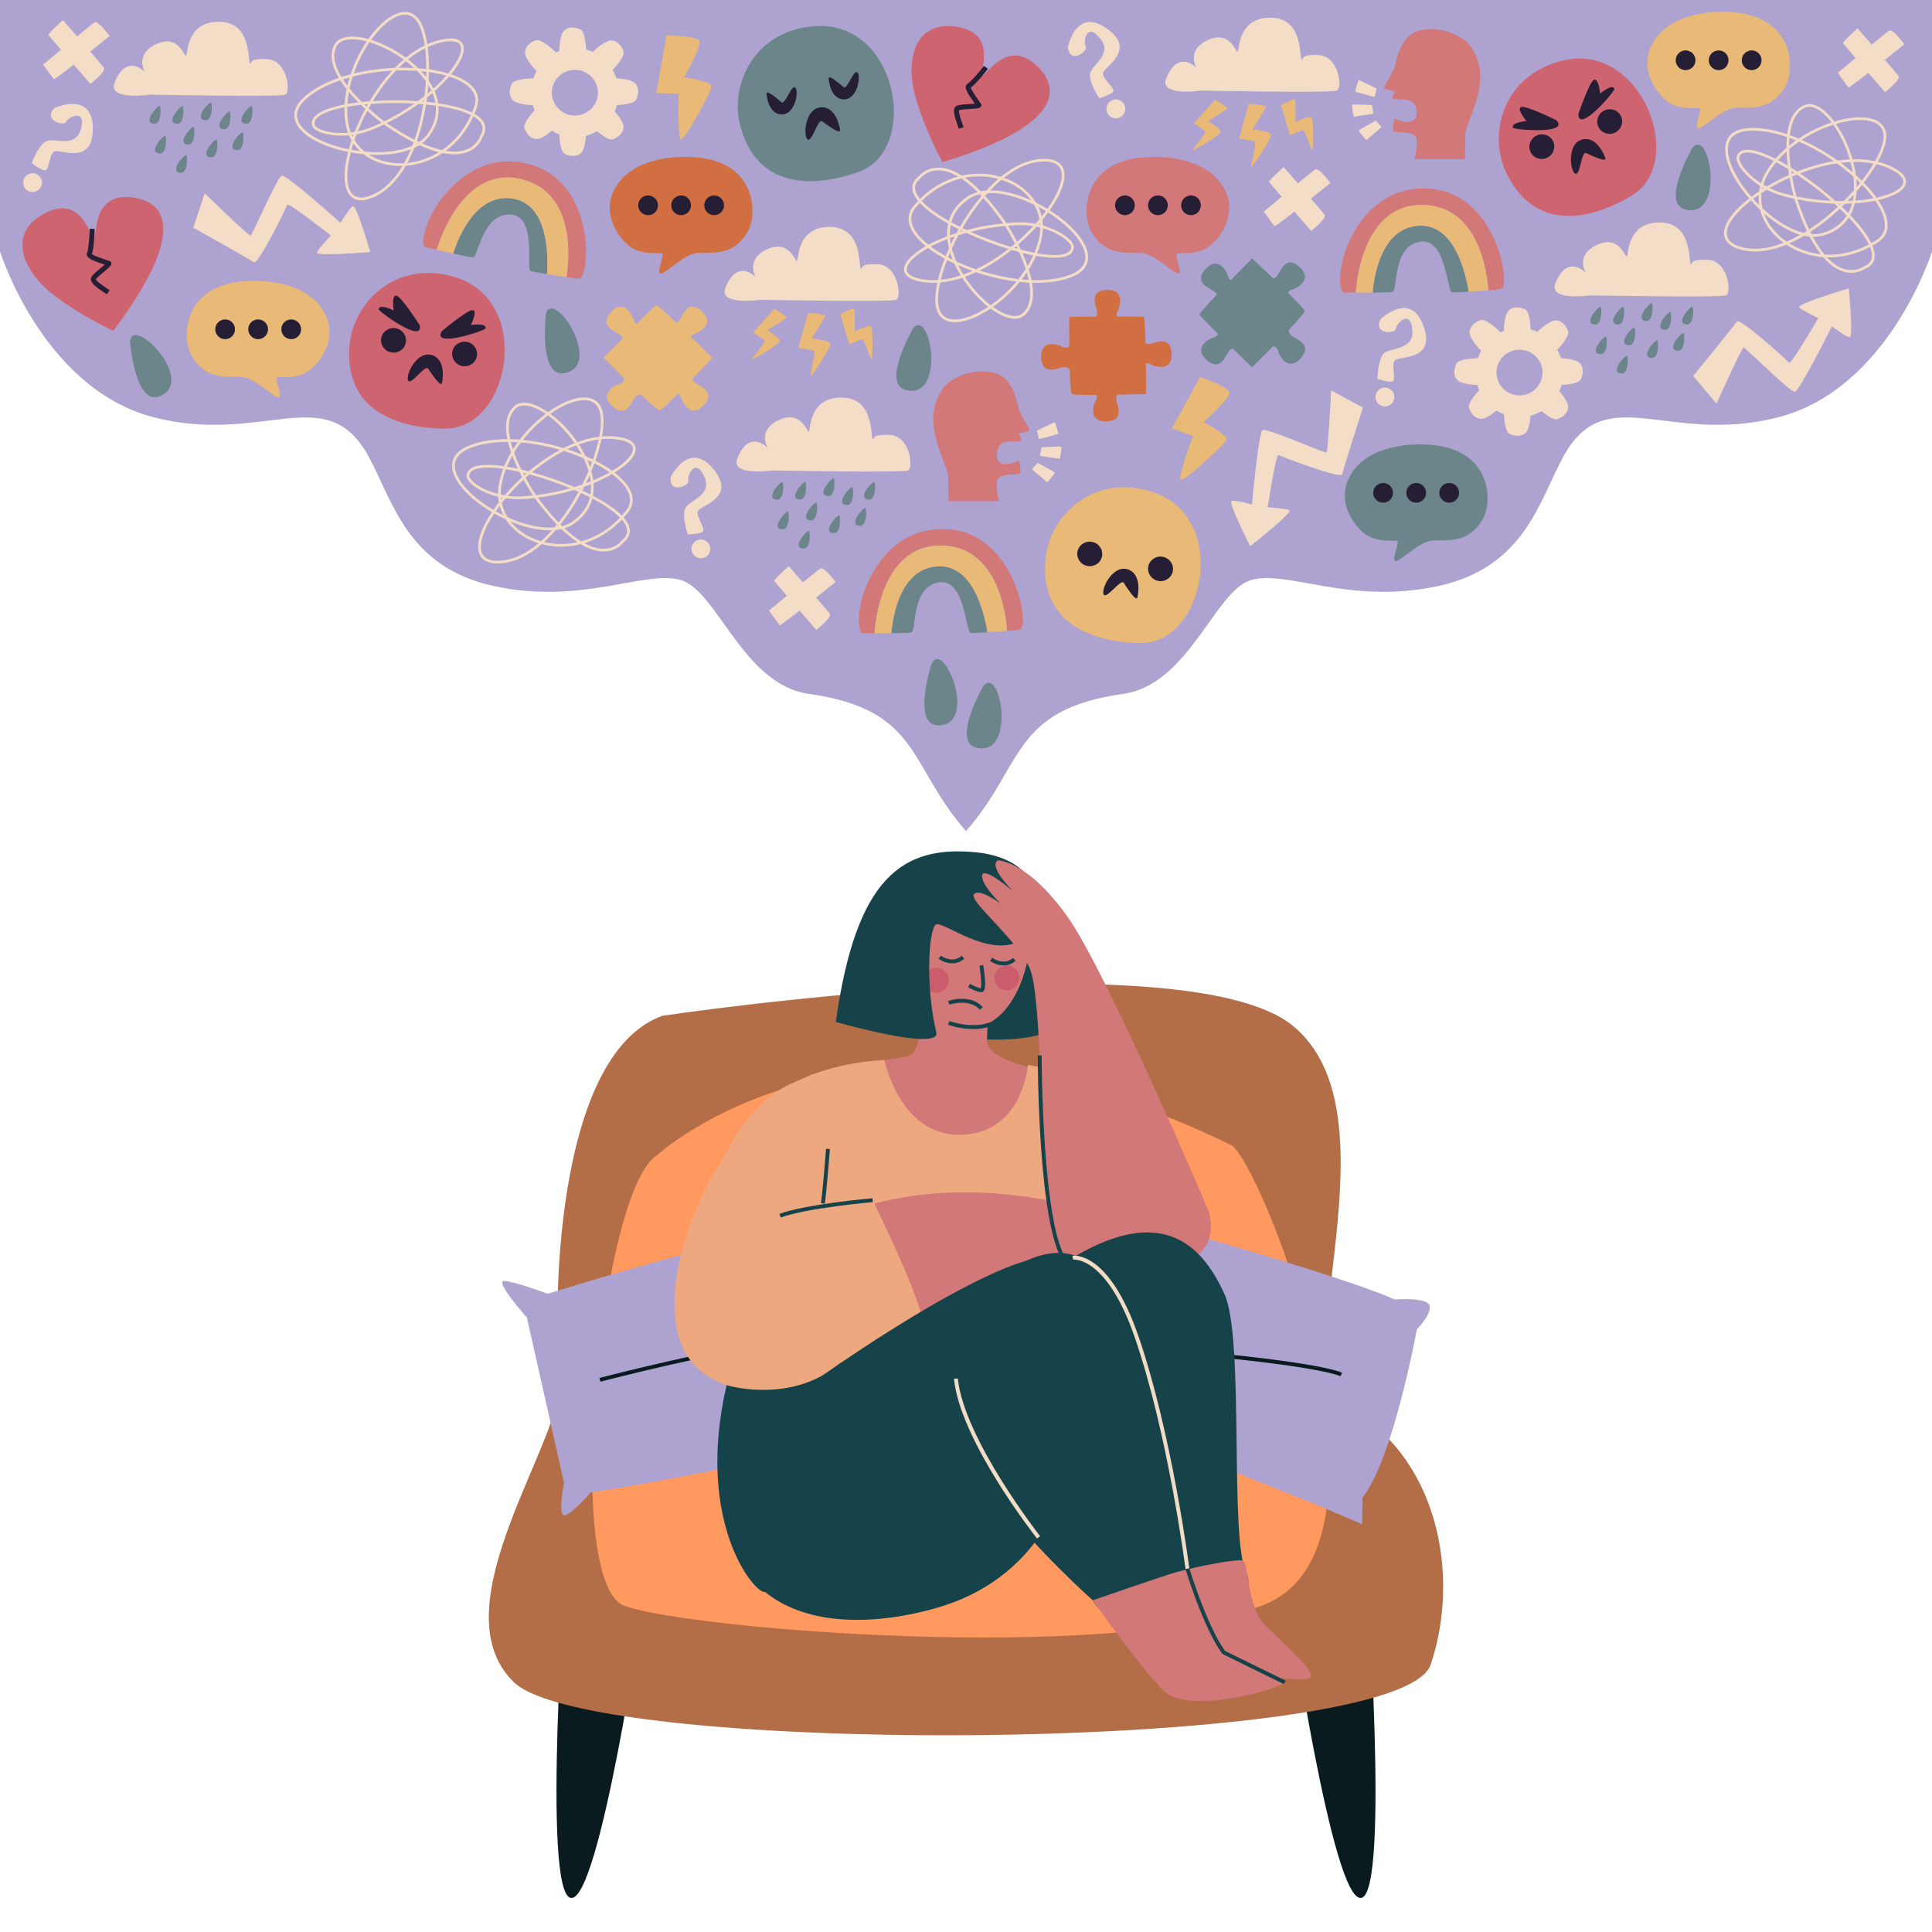 <svg width="500" height="500" viewBox="0 0 500 500" fill="none" xmlns="http://www.w3.org/2000/svg">
<g clip-path="url(#clip0_722_31)">
<path d="M146.495 405.104C146.495 405.104 140.189 489.761 147.695 491.175C155.201 492.589 166.496 414.371 166.496 414.371L146.495 405.104Z" fill="#0A1B1F"/>
<path d="M353.505 405.104C353.505 405.104 359.811 489.761 352.305 491.175C344.799 492.589 333.504 414.371 333.504 414.371L353.505 405.104Z" fill="#0A1B1F"/>
<path d="M171.449 262.878C171.449 262.878 306.065 242.762 334.359 265.296C362.653 287.831 332.177 355.291 347.753 363.544C372.433 376.62 377.981 408.033 370.248 430.819C362.515 453.605 153.241 455.037 132.966 435.329C112.691 415.621 146.785 371.702 144.935 356.102C143.085 340.502 143.141 273.032 171.449 262.878Z" fill="#B36E48"/>
<path d="M170.201 298.863C170.201 298.863 223.319 249.677 318.605 296.343C325.841 299.887 366.734 400.648 326.422 415.6C286.11 430.552 178.051 421.572 161.629 415.6C145.207 409.629 155.47 307.291 170.201 298.863Z" fill="#FF995F"/>
<path d="M192.923 320.952C192.923 320.952 199.468 315.881 201.265 317.349C203.062 318.817 201.901 324.291 201.901 324.291C201.901 324.291 215.084 355.75 213.875 368.5L217.537 374.313L205.145 376.447C205.145 376.447 168.749 383.995 152.901 386.209C152.901 386.209 147.565 392.387 145.964 392.155C144.363 391.923 145.964 383.726 145.964 383.726L136.359 340.991C136.359 340.991 127.821 331.377 130.489 331.5C133.157 331.623 141.695 334.825 141.695 334.825C141.695 334.825 179.583 323.087 192.923 320.952Z" fill="#ADA2D0"/>
<path d="M360.986 336.314C360.986 336.314 369.238 335.634 369.943 337.844C370.648 340.055 366.689 344.01 366.689 344.01C366.689 344.01 360.58 377.568 352.612 387.595L352.511 394.465L340.961 389.495C340.961 389.495 306.339 375.97 291.848 369.181C291.848 369.181 284.006 371.449 282.791 370.381C281.576 369.313 287.389 363.316 287.389 363.316L302.647 322.259C302.647 322.259 300.735 309.544 302.904 311.103C305.073 312.662 310.483 320.002 310.483 320.002C310.483 320.002 348.64 330.827 360.986 336.314Z" fill="#ADA2D0"/>
<path d="M155.381 357.576L155.13 356.607C156.524 356.246 189.35 347.797 198.018 348.031L197.987 349.031C189.479 348.753 155.721 357.488 155.381 357.576Z" fill="#0A1B1F"/>
<path d="M346.945 356.156C338.999 353.105 304.253 350.219 303.903 350.19L303.985 349.194C305.42 349.312 339.224 352.12 347.304 355.222L346.945 356.156Z" fill="#0A1B1F"/>
<path d="M255.43 268.997C255.43 268.997 274.081 269.986 273.85 263.274C273.619 256.562 266.937 234.807 260.557 235.501C254.178 236.196 250.162 269.008 255.43 268.997Z" fill="#16434A"/>
<path d="M242.142 248.25C242.142 248.25 239.597 266.47 236.501 272.3C235.159 274.826 223.839 273.143 218.341 278.396C212.843 283.65 231.668 298.785 243.076 305.268C251.82 310.237 276.118 277.674 275.018 277.592C267.936 277.06 255.169 274.205 255.431 268.996C255.693 263.787 255.829 259.05 255.829 259.05C255.829 259.05 243.182 249.032 242.142 248.25Z" fill="#D27878"/>
<path d="M236.958 233.485C236.958 233.485 232.641 265.041 250.515 265.987C262.81 266.638 268.87 246.04 265.839 236.207C262.81 226.375 244.47 226.007 236.958 233.485Z" fill="#D27878"/>
<path d="M237.561 248.704C237.561 248.704 236.994 243.3 234.228 245.739C231.462 248.178 234.807 255.142 237.338 255.238C239.868 255.335 238.631 251.177 237.561 248.704Z" fill="#D27878"/>
<path d="M242.316 256.894C244.09 256.894 245.529 255.455 245.529 253.681C245.529 251.906 244.09 250.468 242.316 250.468C240.541 250.468 239.103 251.906 239.103 253.681C239.103 255.455 240.541 256.894 242.316 256.894Z" fill="#CB5C6C"/>
<path d="M260.558 256.281C262.332 256.281 263.771 254.843 263.771 253.068C263.771 251.294 262.332 249.855 260.558 249.855C258.783 249.855 257.345 251.294 257.345 253.068C257.345 254.843 258.783 256.281 260.558 256.281Z" fill="#CB5C6C"/>
<path d="M228.895 274.338C228.895 274.338 232.941 294.69 249.482 293.648C264.864 292.679 266.015 275.574 266.015 275.574C272.596 277.244 293.104 277.342 298.958 293.648C304.813 309.954 312.187 369.439 300.615 374.821C289.043 380.203 278.71 380.671 250.738 381.752C222.766 382.833 209.987 398.352 194.792 394.88C179.597 391.408 193.373 287.93 203.771 281.314C214.17 274.699 228.895 274.338 228.895 274.338Z" fill="#EEA880"/>
<path d="M176.63 333.643C176.63 333.643 188.993 344.46 197.914 343.032C206.835 341.604 211.311 309.693 212.485 297.069C213.659 284.445 212.643 276.03 209.294 278.465C205.944 280.9 187.086 280.796 176.63 333.643Z" fill="#EEA880"/>
<path d="M307.172 322.106C307.172 322.106 296.864 330.494 289.425 329.386C281.986 328.278 278.254 303.534 277.275 293.745C276.296 283.956 276.66 281.206 273.954 279.21C272.691 278.279 300.877 279.671 307.172 322.106Z" fill="#EEA880"/>
<path d="M198.459 324.051C198.459 324.051 194.48 344.285 210.004 348.912C225.528 353.539 284.586 330.748 300.471 331.099C316.355 331.45 310.812 337.049 310.41 329.048C310.064 322.16 310.084 317.767 297.744 316.72C285.404 315.672 242.315 294.884 198.459 324.051Z" fill="#D27878"/>
<path d="M253.979 256.781H253.976C252.831 256.774 250.755 255.613 250.523 255.48L251.017 254.611C251.757 255.032 253.121 255.684 253.839 255.771C254.089 255.106 253.869 252.304 253.485 249.935L254.471 249.775C254.752 251.501 255.323 255.611 254.558 256.505C254.405 256.684 254.2 256.781 253.979 256.781Z" fill="#16434A"/>
<path d="M246.438 249.308C244.983 249.308 243.647 248.681 242.91 248.141L243.5 247.333C243.623 247.421 246.523 249.481 248.869 247.366L249.539 248.108C248.559 248.993 247.469 249.308 246.438 249.308Z" fill="#16434A"/>
<path d="M259.731 249.846C258.276 249.846 256.941 249.219 256.204 248.68L256.793 247.872C256.916 247.961 259.815 250.022 262.162 247.905L262.832 248.647C261.853 249.532 260.762 249.846 259.731 249.846Z" fill="#16434A"/>
<path d="M253.605 261.317C250.859 258.26 245.742 259.973 245.69 259.991L245.363 259.046C245.598 258.965 251.156 257.097 254.348 260.65L253.605 261.317Z" fill="#16434A"/>
<path d="M251.849 266.315C248.393 266.315 245.539 265.255 245.352 265.185L245.706 264.249C245.774 264.274 252.63 266.81 257.695 263.905L258.193 264.772C256.154 265.943 253.896 266.315 251.849 266.315Z" fill="#16434A"/>
<path d="M225.838 310.602C225.838 310.602 240.913 341.04 238.826 344.28C236.738 347.52 205.757 368.796 183.901 356.58C162.045 344.364 183.718 297.55 195.5 290.712C207.281 283.874 225.838 310.602 225.838 310.602Z" fill="#EEA880"/>
<path d="M202.062 315.092L201.715 314.154C208.56 311.628 225.093 310.165 225.794 310.104L225.881 311.1C225.711 311.115 208.782 312.612 202.062 315.092Z" fill="#16434A"/>
<path d="M216.309 264.476C216.309 264.476 243.558 272.274 242.316 267.141C239.366 254.942 240.405 239.899 242.316 239.204C244.227 238.51 255.774 247.767 263.771 243.601C271.768 239.435 271.633 222.428 252.606 220.577C233.581 218.725 221.546 226.938 216.309 264.476Z" fill="#16434A"/>
<path d="M312.812 313.48C312.812 313.48 286.647 251.857 276.245 237.218C265.843 222.579 258.192 222.658 258.192 222.658C255.743 224.356 262.181 230.647 262.181 230.647C262.181 230.647 254.542 224.085 254.192 226.54C253.841 228.995 259.016 233.904 259.016 233.904C259.016 233.904 253.411 229.696 252.048 231.449C250.685 233.202 262.915 242.837 266.443 250.468C269.971 258.1 268.814 301.654 272.715 316.719C276.841 332.646 318.818 334.634 312.812 313.48Z" fill="#D27878"/>
<path d="M213.448 311.514L212.462 311.352C212.904 308.657 213.774 297.419 213.783 297.307L214.78 297.383C214.744 297.847 213.897 308.775 213.448 311.514Z" fill="#16434A"/>
<path d="M275.46 326.887C268.649 318.228 268.573 274.986 268.573 273.149H269.573C269.573 273.595 269.648 317.88 276.245 326.269L275.46 326.887Z" fill="#16434A"/>
<path d="M282.816 414.147C282.816 414.147 225.721 364.224 246.205 341.961C266.689 319.698 278.47 321.305 286.586 331.099C294.702 340.893 302.599 401.973 309.283 409.217C315.968 416.46 291.056 428.132 282.816 414.147Z" fill="#16434A"/>
<path d="M295.321 416.143C295.321 416.143 250.315 342.799 275.852 326.579C301.389 310.358 311.561 323.305 316.874 334.863C322.187 346.421 318.021 398.519 322.609 407.242C327.197 415.965 295.914 432.418 295.321 416.143Z" fill="#16434A"/>
<path d="M276.582 380.004C276.582 380.004 272.464 407.556 242.316 416.144C224.301 421.276 207.774 420.062 198.003 411.99C188.232 403.918 186.8 379.173 190.142 373.88C193.484 368.587 249.204 328.481 269.073 325.489C277.508 324.218 281.855 376.621 276.582 380.004Z" fill="#16434A"/>
<path d="M306.813 406.075C306.77 405.733 302.37 371.528 293.758 346.344C286.441 324.943 277.784 325.968 277.703 325.982L277.544 324.995C277.926 324.926 287.07 323.695 294.703 346.02C303.349 371.303 307.761 405.607 307.805 405.951L306.813 406.075Z" fill="#F3DCC6"/>
<path d="M268.387 398.179C267.574 397.146 248.474 372.709 246.888 356.835L247.883 356.735C249.44 372.322 268.976 397.309 269.172 397.559L268.387 398.179Z" fill="#F3DCC6"/>
<path d="M282.816 414.148C282.816 414.148 301.434 407.699 304.522 406.849C309.537 405.469 319.829 403.39 321.571 403.894C323.313 404.397 322.662 415.739 327.307 420.498C331.952 425.257 340.696 432.534 339.118 434.188C337.54 435.842 317.536 432.166 317.536 432.166C317.536 432.166 334.12 433.654 332.502 435.409C330.885 437.164 307.533 443.956 301.108 437.516C294.685 431.075 282.816 414.148 282.816 414.148Z" fill="#D27878"/>
<path d="M332.282 435.856L316.373 428.05L316.301 427.951C311.477 421.368 307.019 406.774 306.831 406.157L307.788 405.866C307.833 406.015 312.338 420.763 317.035 427.261L332.723 434.957L332.282 435.856Z" fill="#16434A"/>
<path d="M188.045 358.472C188.045 358.472 204.662 363.611 217.357 352.869C222.509 348.509 200.397 411.16 198.003 411.989C195.608 412.817 179.703 394.331 188.045 358.472Z" fill="#16434A"/>
<path d="M250 0H0V65.091C0 65.091 11.086 100.48 39.604 107.939C68.122 115.399 84.332 98.152 95.324 118.014C101.591 129.338 105.246 146.9 128.06 151.725C150.874 156.55 166.657 147.495 176.108 150.087C185.559 152.679 192.24 177.178 209.329 179.578C238.28 183.644 235 198.068 250 215.077C265 198.068 261.72 183.644 290.671 179.578C307.759 177.178 314.441 152.678 323.892 150.087C333.343 147.496 349.126 156.55 371.94 151.725C394.754 146.9 398.409 129.338 404.676 118.014C415.668 98.152 431.879 115.399 460.396 107.939C488.914 100.479 500 65.091 500 65.091V0H250Z" fill="#ADA2D0"/>
<path d="M129.97 145.767C129.645 145.799 129.32 145.819 128.993 145.826C126.621 145.877 125.023 145.179 124.244 143.749C122.987 141.443 124.098 137.372 127.292 132.546C120.743 128.681 116.719 123.842 117.012 120.156C117.184 117.988 118.746 116.324 121.652 115.212C124.337 114.185 127.617 113.654 131.3 113.655C130.526 109.839 131.091 106.997 132.982 105.205C133.565 104.653 134.302 104.329 135.174 104.244C136.959 104.069 139.314 104.927 141.827 106.663C144.885 104.476 147.916 103.141 150.385 102.899C153.022 102.641 154.915 103.671 155.717 105.798C156.333 107.434 156.363 109.895 155.806 112.936C156.959 112.84 158.092 112.846 159.177 112.954C163.125 113.347 164.226 114.671 164.455 115.713C164.863 117.57 162.901 119.959 159.058 122.307C161.814 124.424 163.414 126.631 163.696 128.712C163.884 130.103 163.494 131.422 162.537 132.633C162.176 133.09 161.8 133.535 161.417 133.961C162.549 135.261 163.083 136.497 163.002 137.637C162.934 138.608 162.423 139.495 161.485 140.275C161.253 140.591 159.804 142.407 156.944 142.687C154.924 142.885 152.686 142.265 150.29 140.845C146.935 141.699 143.436 141.695 140.2 140.835C136.795 143.777 133.354 145.436 129.97 145.767ZM127.904 132.9C124.886 137.452 123.749 141.368 124.864 143.411C125.507 144.59 126.891 145.165 128.978 145.12C132.422 145.045 135.898 143.52 139.389 140.601C135.737 139.454 132.74 137.281 130.892 134.428L130.891 134.427C129.88 133.965 128.878 133.452 127.904 132.9ZM151.249 140.578C153.285 141.68 155.175 142.153 156.877 141.986C159.621 141.717 160.922 139.854 160.935 139.835L161.003 139.761C161.808 139.102 162.244 138.372 162.299 137.59C162.365 136.659 161.906 135.615 160.935 134.484C158.171 137.383 154.843 139.475 151.249 140.578ZM140.841 140.27C143.612 140.931 146.569 140.951 149.452 140.32C148.109 139.433 146.712 138.296 145.285 136.931L145.283 136.93C144.825 137.034 144.344 137.114 143.849 137.169L143.848 137.17C142.865 138.303 141.856 139.344 140.841 140.27ZM146.084 136.715C147.572 138.108 149.021 139.241 150.401 140.088C154.138 139.077 157.606 136.963 160.458 133.962C158.929 132.393 156.466 130.694 153.295 129.021C152.635 131.602 151.069 133.774 148.636 135.483C147.889 136.009 147.033 136.422 146.084 136.715ZM132.153 134.98C134.009 137.338 136.756 139.116 140.024 140.056C140.972 139.217 141.916 138.274 142.842 137.244C139.726 137.368 136 136.578 132.153 134.98ZM131.375 133.872C135.79 135.868 140.085 136.796 143.499 136.494C143.705 136.253 143.909 136.009 144.111 135.762C142.271 133.862 140.347 131.555 138.388 128.899H138.387C137.403 129.014 136.404 129.104 135.392 129.169C133.906 129.265 132.386 129.194 130.869 128.959C130.525 129.368 130.191 129.779 129.87 130.187C130.153 131.488 130.659 132.726 131.375 133.872ZM145.055 135.715C145.203 135.863 145.349 136.008 145.494 136.15C146.526 135.875 147.446 135.457 148.231 134.906C150.571 133.262 152.057 131.171 152.651 128.687C151.922 128.314 151.157 127.942 150.37 127.579C148.761 130.565 146.975 133.299 145.055 135.715ZM139.193 128.8C141.03 131.267 142.831 133.418 144.557 135.207C146.422 132.852 148.159 130.189 149.726 127.284C149.361 127.12 148.992 126.957 148.621 126.797C145.569 127.712 142.401 128.385 139.193 128.8ZM153.455 128.308C156.753 130.034 159.326 131.8 160.937 133.442C161.295 133.042 161.647 132.625 161.985 132.197C162.819 131.142 163.16 130.002 162.998 128.808C162.735 126.861 161.148 124.751 158.405 122.697C156.972 123.526 155.362 124.31 153.612 125.032L153.61 125.034C153.698 126.173 153.646 127.271 153.453 128.306L153.455 128.308ZM128.301 132.314C128.945 132.678 129.602 133.024 130.265 133.35C129.861 132.567 129.545 131.75 129.318 130.906C128.964 131.376 128.624 131.847 128.301 132.314ZM127.973 114.518C125.718 114.739 123.676 115.194 121.905 115.872C119.274 116.878 117.865 118.338 117.716 120.212C117.448 123.585 121.444 128.282 127.688 131.96C128.132 131.315 128.61 130.662 129.114 130.011L129.115 130.01C129.026 129.538 128.964 129.055 128.93 128.57L128.927 128.568C124.421 127.442 120.624 124.904 120.742 123.069C120.81 122.01 121.553 120.684 124.703 120.375C126.231 120.225 128.172 120.321 130.478 120.659L130.479 120.658C130.97 119.462 131.569 118.261 132.264 117.082C131.933 116.136 131.662 115.223 131.457 114.363C130.252 114.357 129.081 114.409 127.973 114.518ZM150.701 126.954C151.421 127.287 152.122 127.627 152.795 127.968C152.935 127.123 152.977 126.233 152.921 125.311C152.363 125.531 151.792 125.745 151.215 125.949C151.048 126.285 150.876 126.62 150.701 126.954ZM129.65 128.735C129.665 128.91 129.685 129.085 129.708 129.259C129.826 129.112 129.946 128.966 130.066 128.82C129.928 128.793 129.789 128.765 129.65 128.735ZM131.412 128.324C132.733 128.5 134.054 128.547 135.346 128.464C136.219 128.407 137.084 128.332 137.935 128.239C137.457 127.509 136.514 126.022 135.48 124.137C134.036 125.472 132.671 126.877 131.412 128.324ZM136.019 123.648C137.252 125.912 138.368 127.618 138.722 128.148C141.734 127.778 144.712 127.178 147.592 126.361C144.177 124.944 140.547 123.708 137.023 122.767C136.684 123.057 136.348 123.352 136.019 123.648ZM149.662 126.483C149.795 126.542 149.927 126.601 150.058 126.66C150.124 126.533 150.19 126.407 150.256 126.28C150.058 126.346 149.859 126.411 149.659 126.475L149.671 126.48L149.662 126.483ZM129.608 128.003C129.933 128.075 130.262 128.141 130.589 128.197C131.982 126.567 133.509 124.987 135.134 123.497L135.135 123.496C134.901 123.056 134.663 122.598 134.427 122.125C133.203 121.847 132.027 121.617 130.926 121.442C130.434 122.722 130.066 124.008 129.831 125.267C129.659 126.189 129.585 127.108 129.608 128.003ZM137.681 122.214C141.361 123.222 145.141 124.541 148.663 126.046C149.354 125.835 150.042 125.611 150.712 125.378C151.283 124.225 151.818 123.051 152.305 121.885C151.991 120.806 151.562 119.696 151.028 118.583C149.404 117.89 147.686 117.262 145.918 116.716C143.139 118.138 140.372 119.986 137.681 122.214ZM124.77 121.076C122.637 121.285 121.519 121.97 121.445 123.113C121.373 124.238 124.293 126.638 128.898 127.832C128.888 126.948 128.967 126.043 129.136 125.137C129.37 123.883 129.731 122.605 130.21 121.333C128.035 121.022 126.206 120.936 124.77 121.076ZM152.592 123.01C152.297 123.687 151.987 124.365 151.664 125.037C152.067 124.888 152.466 124.734 152.857 124.578C152.797 124.065 152.709 123.541 152.592 123.01ZM153.05 121.929C153.272 122.733 153.434 123.528 153.533 124.301C155.07 123.659 156.493 122.969 157.777 122.244C156.619 121.431 155.299 120.645 153.842 119.899C153.596 120.571 153.33 121.251 153.05 121.929ZM154.085 119.23C155.714 120.06 157.18 120.941 158.448 121.854C162.071 119.686 164.105 117.401 163.767 115.866C163.514 114.716 161.86 113.932 159.108 113.658C158.003 113.548 156.846 113.548 155.666 113.659C155.305 115.403 154.774 117.274 154.084 119.228H154.085V119.23ZM135.324 122.335C135.441 122.564 135.558 122.788 135.675 123.008C135.846 122.855 136.019 122.702 136.193 122.551C135.902 122.477 135.612 122.405 135.324 122.335ZM152.001 119.012C152.274 119.632 152.514 120.249 152.721 120.859C152.89 120.431 153.053 120.004 153.208 119.581C152.814 119.388 152.411 119.198 152.001 119.012ZM134.911 121.511C135.547 121.659 136.193 121.819 136.847 121.99H136.848C139.491 119.761 142.212 117.892 144.949 116.426C141.572 115.45 138.094 114.793 134.826 114.515C134.179 115.378 133.579 116.265 133.04 117.157C133.534 118.527 134.163 119.99 134.911 121.511ZM131.196 120.77C132.098 120.917 133.047 121.099 134.03 121.314C133.474 120.151 132.988 119.023 132.579 117.947C132.053 118.882 131.59 119.827 131.196 120.77ZM151.548 118.038C152.197 118.319 152.834 118.612 153.448 118.912C154.084 117.102 154.58 115.367 154.928 113.742C153.281 113.958 151.565 114.385 149.814 115.014C150.468 116.013 151.05 117.027 151.548 118.038ZM146.83 116.264C148.099 116.675 149.34 117.126 150.536 117.613C150.118 116.828 149.649 116.042 149.135 115.267C148.375 115.562 147.603 115.896 146.83 116.264ZM135.336 113.852C138.747 114.176 142.366 114.9 145.852 115.957C146.814 115.473 147.779 115.041 148.728 114.668C146.775 111.866 144.346 109.352 141.834 107.532C139.452 109.296 137.22 111.468 135.336 113.852ZM132.185 114.372C132.337 114.988 132.523 115.632 132.742 116.296C133.133 115.676 133.551 115.059 133.994 114.453C133.383 114.412 132.778 114.385 132.185 114.372ZM149.408 114.409L149.409 114.41C151.349 113.7 153.253 113.23 155.075 113.012C155.647 110.004 155.641 107.6 155.057 106.049C154.187 103.74 152.074 103.445 150.454 103.603C148.159 103.828 145.325 105.065 142.435 107.098C144.986 108.983 147.441 111.556 149.407 114.409H149.408ZM132.023 113.662C132.83 113.677 133.66 113.716 134.496 113.78C136.427 111.267 138.743 108.971 141.224 107.107C137.889 104.857 134.964 104.301 133.468 105.718C131.743 107.354 131.256 110.026 132.023 113.662Z" fill="#F4DDC7"/>
<path d="M96.952 50.926C96.656 51.063 96.355 51.188 96.048 51.302C93.824 52.129 92.085 51.993 90.881 50.898C88.937 49.132 88.652 44.922 90.085 39.315C82.631 37.812 77.242 34.562 76.309 30.983C75.76 28.878 76.69 26.795 79.071 24.791C81.271 22.94 84.195 21.363 87.674 20.155C85.691 16.804 85.293 13.934 86.491 11.621C86.86 10.908 87.451 10.361 88.247 9.994C89.876 9.243 92.382 9.281 95.326 10.097C97.497 7.027 99.923 4.773 102.176 3.734C104.582 2.625 106.709 2.977 108.164 4.724C109.283 6.067 110.118 8.382 110.59 11.438C111.648 10.969 112.72 10.603 113.78 10.349C117.639 9.425 119.113 10.315 119.671 11.224C120.665 12.844 119.596 15.745 116.736 19.224C120.034 20.32 122.27 21.88 123.218 23.753C123.852 25.005 123.917 26.379 123.41 27.837C123.219 28.387 123.01 28.93 122.787 29.459C124.283 30.316 125.193 31.309 125.491 32.412C125.745 33.352 125.554 34.357 124.924 35.401C124.809 35.776 124.036 37.966 121.425 39.169C119.582 40.019 117.264 40.167 114.535 39.612C111.646 41.52 108.339 42.663 105 42.913C102.747 46.807 100.04 49.503 96.952 50.926ZM90.78 39.448C89.422 44.738 89.633 48.81 91.356 50.375C92.35 51.278 93.846 51.367 95.803 50.64C99.032 49.44 101.815 46.858 104.155 42.956C100.329 43.071 96.784 42.001 94.103 39.913C92.997 39.806 91.881 39.65 90.78 39.448ZM115.352 39.043C117.636 39.416 119.577 39.243 121.13 38.527C123.634 37.373 124.252 35.186 124.258 35.164L124.298 35.072C124.843 34.186 125.015 33.353 124.81 32.596C124.567 31.695 123.791 30.859 122.502 30.109C120.843 33.754 118.385 36.822 115.352 39.043ZM105.418 42.166C108.253 41.881 111.052 40.931 113.569 39.389C112.009 38.991 110.316 38.376 108.521 37.554L108.519 37.553C108.121 37.802 107.693 38.035 107.242 38.249L107.241 38.25C106.685 39.645 106.073 40.959 105.418 42.166ZM109.206 37.088C111.068 37.916 112.809 38.51 114.391 38.858C117.59 36.677 120.172 33.543 121.881 29.772C119.921 28.791 117.038 27.995 113.493 27.455C113.716 30.11 112.95 32.676 111.212 35.088C110.678 35.829 110.005 36.5 109.206 37.088ZM95.475 40.019C98.002 41.638 101.18 42.416 104.575 42.232C105.195 41.129 105.778 39.928 106.315 38.651C103.413 39.791 99.634 40.267 95.475 40.019ZM94.377 39.229C99.203 39.666 103.565 39.134 106.69 37.728C106.805 37.433 106.918 37.135 107.028 36.835C104.666 35.644 102.092 34.096 99.371 32.23C98.479 32.661 97.564 33.075 96.629 33.467C95.257 34.045 93.797 34.477 92.288 34.753C92.097 35.252 91.917 35.75 91.747 36.241C92.441 37.376 93.325 38.381 94.377 39.229ZM107.905 36.482C108.093 36.574 108.279 36.663 108.463 36.749C109.348 36.151 110.079 35.454 110.64 34.676C112.311 32.355 113.029 29.892 112.775 27.351C111.964 27.238 111.12 27.138 110.257 27.052C109.716 30.4 108.926 33.569 107.905 36.482ZM100.099 31.872C102.643 33.6 105.051 35.041 107.268 36.165C108.257 33.328 109.025 30.243 109.552 26.985C109.154 26.95 108.752 26.917 108.348 26.887C105.765 28.752 102.993 30.427 100.099 31.872ZM113.411 26.729C117.093 27.277 120.102 28.102 122.163 29.125C122.37 28.63 122.566 28.12 122.744 27.605C123.186 26.335 123.133 25.146 122.589 24.071C121.701 22.318 119.51 20.845 116.245 19.805C115.163 21.058 113.899 22.327 112.483 23.583L112.481 23.585C112.938 24.632 113.248 25.686 113.406 26.727L113.411 26.729ZM90.963 38.764C91.691 38.896 92.425 39.008 93.158 39.098C92.52 38.491 91.953 37.823 91.462 37.1C91.28 37.661 91.114 38.218 90.963 38.764ZM84.815 22.061C82.757 23.01 80.978 24.109 79.527 25.331C77.372 27.144 76.52 28.986 76.993 30.805C77.846 34.079 83.162 37.205 90.267 38.631C90.475 37.876 90.712 37.102 90.974 36.323L90.975 36.322C90.736 35.905 90.519 35.47 90.328 35.023L90.324 35.022C85.698 35.436 81.279 34.285 80.788 32.512C80.505 31.49 80.771 29.993 83.646 28.668C85.04 28.025 86.905 27.479 89.194 27.042L89.195 27.041C89.266 25.751 89.439 24.419 89.708 23.077C89.085 22.292 88.529 21.519 88.053 20.774C86.914 21.161 85.826 21.595 84.815 22.061ZM110.365 26.353C111.154 26.432 111.928 26.523 112.675 26.624C112.53 25.78 112.278 24.925 111.923 24.073C111.469 24.464 110.999 24.853 110.521 25.236C110.472 25.608 110.42 25.98 110.365 26.353ZM91.063 34.941C91.135 35.101 91.21 35.26 91.29 35.417C91.353 35.24 91.418 35.062 91.485 34.885C91.344 34.905 91.203 34.924 91.063 34.941ZM92.593 33.975C93.899 33.708 95.162 33.319 96.356 32.817C97.162 32.477 97.954 32.123 98.728 31.755C98.037 31.222 96.658 30.127 95.064 28.685C94.136 30.419 93.307 32.195 92.593 33.975ZM95.41 28.047C97.317 29.781 98.931 31.027 99.439 31.411C102.162 30.073 104.779 28.529 107.232 26.813C103.541 26.594 99.706 26.618 96.069 26.885C95.845 27.27 95.624 27.658 95.41 28.047ZM109.228 26.248C109.372 26.26 109.517 26.272 109.661 26.285C109.682 26.144 109.703 26.002 109.723 25.861C109.558 25.988 109.391 26.115 109.223 26.241L109.235 26.242L109.228 26.248ZM90.783 34.264C91.114 34.226 91.445 34.18 91.774 34.126C92.555 32.129 93.48 30.136 94.526 28.195L94.525 28.194C94.159 27.855 93.785 27.5 93.406 27.131C92.158 27.27 90.973 27.439 89.875 27.634C89.831 29.005 89.905 30.34 90.096 31.607C90.236 32.533 90.467 33.426 90.783 34.264ZM96.51 26.147C100.317 25.892 104.321 25.898 108.142 26.165C108.726 25.739 109.302 25.302 109.858 24.862C110.019 23.585 110.139 22.301 110.217 21.039C109.567 20.123 108.797 19.215 107.927 18.339C106.165 18.217 104.336 18.188 102.487 18.252C100.329 20.506 98.321 23.159 96.51 26.147ZM83.94 29.307C81.994 30.204 81.162 31.218 81.467 32.322C81.768 33.409 85.314 34.717 90.056 34.335C89.756 33.503 89.535 32.622 89.397 31.711C89.207 30.45 89.129 29.124 89.164 27.765C87.006 28.185 85.25 28.703 83.94 29.307ZM110.856 22.006C110.799 22.743 110.729 23.484 110.644 24.225C110.976 23.952 111.302 23.676 111.62 23.4C111.397 22.936 111.141 22.47 110.856 22.006ZM110.935 20.835C111.409 21.522 111.823 22.22 112.17 22.917C113.411 21.807 114.529 20.688 115.504 19.582C114.143 19.194 112.638 18.884 111.018 18.658C111.005 19.373 110.977 20.103 110.935 20.835ZM111.027 17.946C112.838 18.195 114.512 18.547 116.009 18.994C118.72 15.757 119.892 12.932 119.07 11.592C118.454 10.589 116.634 10.391 113.945 11.035C112.865 11.294 111.772 11.674 110.694 12.165C110.925 13.931 111.037 15.873 111.026 17.945L111.027 17.946ZM94.323 27.034C94.508 27.212 94.693 27.385 94.875 27.555C94.987 27.354 95.1 27.153 95.215 26.953C94.916 26.978 94.618 27.005 94.323 27.034ZM108.987 18.423C109.448 18.919 109.877 19.423 110.273 19.932C110.292 19.472 110.306 19.016 110.314 18.565C109.879 18.512 109.435 18.465 108.987 18.423ZM93.663 26.391C94.313 26.322 94.975 26.261 95.649 26.209C97.414 23.236 99.373 20.579 101.478 18.295C97.968 18.481 94.467 19.001 91.288 19.811C90.96 20.838 90.684 21.873 90.468 22.892C91.383 24.024 92.457 25.2 93.663 26.391ZM89.91 26.91C90.81 26.753 91.767 26.614 92.766 26.494C91.859 25.578 91.03 24.672 90.291 23.79C90.1 24.845 89.973 25.89 89.91 26.91ZM108.239 17.653C108.944 17.706 109.642 17.773 110.32 17.855C110.327 15.936 110.227 14.134 110.023 12.486C108.538 13.231 107.057 14.197 105.609 15.365C106.555 16.094 107.437 16.861 108.239 17.653ZM103.201 17.524C104.535 17.496 105.855 17.515 107.145 17.583C106.492 16.978 105.791 16.39 105.052 15.827C104.43 16.354 103.81 16.923 103.201 17.524ZM91.551 19.017C94.88 18.204 98.535 17.701 102.175 17.556C102.925 16.784 103.695 16.059 104.469 15.395C101.705 13.389 98.586 11.811 95.615 10.916C93.945 13.362 92.549 16.146 91.551 19.017ZM88.746 20.541C89.092 21.073 89.479 21.62 89.903 22.175C90.069 21.461 90.262 20.741 90.481 20.024C89.89 20.186 89.31 20.359 88.746 20.541ZM105.028 14.926L105.029 14.927C106.629 13.62 108.273 12.552 109.923 11.748C109.477 8.719 108.683 6.45 107.622 5.176C106.043 3.28 103.95 3.694 102.472 4.376C100.377 5.341 98.107 7.44 96.043 10.309C99.071 11.253 102.234 12.878 105.027 14.928L105.028 14.926ZM88.359 19.924C89.126 19.673 89.923 19.439 90.734 19.224L90.735 19.223C91.735 16.216 93.169 13.287 94.901 10.712C91.013 9.681 88.067 10.115 87.119 11.944C86.025 14.057 86.442 16.74 88.359 19.924Z" fill="#F4DDC7"/>
<path d="M269.382 41.131C269.708 41.109 270.033 41.099 270.36 41.102C272.732 41.122 274.309 41.868 275.045 43.32C276.232 45.662 275 49.698 271.663 54.427C278.093 58.486 281.971 63.443 281.568 67.119C281.331 69.281 279.72 70.897 276.782 71.921C274.067 72.867 270.773 73.299 267.092 73.188C267.751 77.026 267.101 79.849 265.158 81.583C264.559 82.118 263.812 82.419 262.938 82.478C261.149 82.599 258.82 81.671 256.36 79.86C253.238 81.955 250.168 83.198 247.693 83.366C245.05 83.545 243.188 82.459 242.45 80.308C241.883 78.655 241.927 76.194 242.575 73.171C241.419 73.232 240.287 73.193 239.206 73.052C235.271 72.541 234.21 71.184 234.013 70.136C233.661 68.268 235.693 65.939 239.605 63.706C236.914 61.508 235.38 59.253 235.161 57.165C235.015 55.769 235.444 54.462 236.436 53.28C236.81 52.834 237.199 52.401 237.596 51.987C236.503 50.653 236.007 49.402 236.121 48.265C236.218 47.296 236.755 46.425 237.716 45.674C237.957 45.365 239.46 43.594 242.328 43.399C244.353 43.262 246.571 43.948 248.924 45.439C252.303 44.686 255.801 44.795 259.009 45.751C262.5 42.916 265.99 41.361 269.382 41.131ZM271.061 54.055C274.214 49.595 275.467 45.716 274.415 43.639C273.808 42.441 272.442 41.825 270.354 41.808C266.91 41.78 263.389 43.201 259.813 46.013C263.429 47.269 266.36 49.531 268.122 52.437L268.123 52.438C269.118 52.931 270.105 53.474 271.061 54.055ZM247.957 45.681C245.955 44.519 244.08 43.989 242.374 44.105C239.623 44.292 238.267 46.115 238.253 46.134L238.183 46.206C237.358 46.84 236.901 47.557 236.822 48.337C236.728 49.266 237.156 50.323 238.092 51.483C240.942 48.667 244.332 46.676 247.957 45.681ZM258.352 46.301C255.602 45.557 252.647 45.448 249.746 45.993C251.062 46.92 252.425 48.098 253.809 49.506L253.811 49.507C254.272 49.416 254.755 49.351 255.252 49.311L255.253 49.31C256.269 48.206 257.309 47.196 258.352 46.301ZM253.004 49.697C251.559 48.26 250.144 47.084 248.79 46.196C245.024 47.095 241.494 49.104 238.555 52.018C240.037 53.632 242.447 55.404 245.567 57.171C246.304 54.611 247.934 52.486 250.417 50.851C251.179 50.349 252.047 49.962 253.004 49.697ZM266.877 51.849C265.093 49.436 262.4 47.577 259.162 46.54C258.19 47.35 257.217 48.265 256.261 49.266C259.379 49.235 263.08 50.136 266.877 51.849ZM267.622 52.979C263.269 50.852 259.003 49.795 255.582 49.995C255.369 50.23 255.157 50.468 254.948 50.709C256.731 52.664 258.584 55.026 260.463 57.74C261.45 57.654 262.452 57.594 263.466 57.56C264.954 57.509 266.472 57.625 267.98 57.905C268.336 57.507 268.682 57.106 269.015 56.707C268.771 55.399 268.303 54.146 267.622 52.979ZM254.003 50.727C253.86 50.574 253.718 50.425 253.577 50.279C252.537 50.523 251.605 50.914 250.804 51.441C248.415 53.014 246.867 55.06 246.2 57.525C246.917 57.919 247.671 58.314 248.446 58.701C250.144 55.764 252.011 53.085 254.003 50.727ZM259.656 57.814C257.894 55.294 256.158 53.089 254.486 51.249C252.551 53.547 250.735 56.156 249.082 59.013C249.442 59.188 249.806 59.362 250.172 59.533C253.25 58.712 256.436 58.134 259.656 57.814ZM245.384 57.879C242.139 56.055 239.62 54.213 238.059 52.523C237.689 52.912 237.325 53.319 236.974 53.736C236.109 54.765 235.734 55.895 235.86 57.093C236.065 59.047 237.588 61.204 240.268 63.339C241.725 62.554 243.358 61.818 245.129 61.149L245.131 61.147C245.077 60.006 245.162 58.91 245.386 57.881L245.384 57.879ZM270.647 54.629C270.014 54.246 269.368 53.88 268.715 53.535C269.095 54.329 269.387 55.156 269.588 56.007C269.957 55.546 270.311 55.086 270.647 54.629ZM270.442 72.426C272.703 72.273 274.757 71.879 276.548 71.254C279.208 70.327 280.66 68.91 280.865 67.042C281.234 63.678 277.38 58.864 271.249 55.001C270.786 55.632 270.289 56.271 269.766 56.906L269.765 56.907C269.84 57.381 269.887 57.866 269.907 58.352L269.91 58.355C274.38 59.616 278.099 62.266 277.927 64.097C277.827 65.153 277.045 66.457 273.888 66.671C272.357 66.775 270.419 66.621 268.125 66.214L268.124 66.215C267.598 67.395 266.962 68.578 266.232 69.736C266.534 70.692 266.778 71.613 266.957 72.478C268.16 72.519 269.332 72.502 270.442 72.426ZM248.097 59.315C247.387 58.96 246.697 58.599 246.035 58.239C245.87 59.08 245.801 59.968 245.829 60.891C246.393 60.688 246.97 60.491 247.553 60.304C247.731 59.973 247.912 59.644 248.097 59.315ZM269.192 58.166C269.182 57.99 269.168 57.815 269.15 57.641C269.028 57.784 268.904 57.926 268.779 58.069C268.916 58.099 269.054 58.132 269.192 58.166ZM267.418 58.523C266.103 58.307 264.784 58.221 263.49 58.265C262.616 58.296 261.749 58.345 260.895 58.413C261.351 59.157 262.249 60.671 263.226 62.586C264.71 61.296 266.117 59.932 267.418 58.523ZM262.674 63.059C261.51 60.759 260.445 59.02 260.107 58.48C257.086 58.76 254.091 59.271 251.187 60C254.558 61.519 258.15 62.862 261.643 63.909C261.991 63.63 262.335 63.346 262.674 63.059ZM249.121 59.818C248.99 59.755 248.86 59.692 248.73 59.629C248.66 59.754 248.59 59.878 248.521 60.003C248.721 59.943 248.922 59.884 249.123 59.826L249.112 59.821L249.121 59.818ZM269.212 58.898C268.889 58.816 268.563 58.741 268.237 58.674C266.796 60.262 265.222 61.795 263.553 63.236L263.552 63.237C263.773 63.684 263.997 64.149 264.219 64.629C265.434 64.944 266.602 65.208 267.698 65.417C268.228 64.152 268.634 62.878 268.907 61.626C269.106 60.71 269.209 59.793 269.212 58.898ZM260.97 64.443C257.321 63.325 253.583 61.894 250.108 60.283C249.411 60.473 248.716 60.677 248.04 60.89C247.435 62.026 246.865 63.183 246.343 64.334C246.624 65.422 247.02 66.544 247.521 67.673C249.124 68.415 250.822 69.093 252.573 69.692C255.391 68.354 258.213 66.59 260.97 64.443ZM273.84 65.967C275.978 65.822 277.117 65.171 277.224 64.031C277.33 62.909 274.482 60.423 269.915 59.091C269.899 59.975 269.792 60.877 269.596 61.777C269.325 63.023 268.925 64.29 268.408 65.547C270.576 65.923 272.401 66.064 273.84 65.967ZM246.089 63.201C246.404 62.533 246.735 61.865 247.077 61.203C246.67 61.34 246.267 61.482 245.871 61.626C245.915 62.14 245.988 62.667 246.089 63.201ZM245.598 64.268C245.4 63.458 245.262 62.658 245.186 61.883C243.631 62.478 242.187 63.126 240.883 63.812C242.016 64.659 243.312 65.485 244.746 66.274C245.013 65.609 245.299 64.937 245.598 64.268ZM244.483 66.935C242.879 66.057 241.441 65.132 240.201 64.182C236.515 66.241 234.414 68.463 234.705 70.008C234.923 71.165 236.553 71.998 239.295 72.354C240.396 72.497 241.553 72.531 242.735 72.456C243.148 70.723 243.735 68.869 244.483 66.937H244.482L244.483 66.935ZM263.328 64.393C263.218 64.161 263.107 63.933 262.998 63.71C262.822 63.858 262.645 64.006 262.466 64.152C262.755 64.234 263.043 64.315 263.328 64.393ZM246.559 67.215C246.305 66.588 246.083 65.963 245.895 65.347C245.713 65.77 245.538 66.192 245.37 66.61C245.758 66.815 246.155 67.017 246.559 67.215ZM263.717 65.228C263.086 65.061 262.445 64.882 261.797 64.691H261.796C259.088 66.84 256.312 68.626 253.532 70.01C256.878 71.087 260.335 71.848 263.593 72.223C264.266 71.38 264.892 70.511 265.457 69.636C265.004 68.253 264.419 66.771 263.717 65.228ZM267.409 66.081C266.512 65.907 265.568 65.697 264.592 65.453C265.113 66.632 265.565 67.774 265.941 68.862C266.495 67.943 266.986 67.011 267.409 66.081ZM246.984 68.202C246.344 67.902 245.716 67.59 245.111 67.272C244.422 69.062 243.873 70.782 243.477 72.395C245.13 72.228 246.858 71.853 248.627 71.277C248.002 70.259 247.451 69.227 246.984 68.202ZM251.646 70.116C250.389 69.667 249.163 69.179 247.982 68.656C248.377 69.454 248.822 70.253 249.313 71.043C250.081 70.772 250.863 70.462 251.646 70.116ZM263.063 72.871C259.663 72.445 256.068 71.613 252.615 70.452C251.639 70.906 250.662 71.31 249.701 71.654C251.569 74.513 253.922 77.099 256.378 78.993C258.812 77.302 261.109 75.199 263.063 72.871ZM266.228 72.447C266.095 71.827 265.928 71.178 265.729 70.508C265.32 71.116 264.883 71.72 264.423 72.312C265.032 72.37 265.636 72.415 266.228 72.447ZM249.014 71.893L249.013 71.892C247.052 72.544 245.136 72.956 243.307 73.12C242.645 76.109 242.579 78.512 243.117 80.081C243.917 82.415 246.021 82.774 247.644 82.663C249.945 82.507 252.814 81.355 255.764 79.409C253.27 77.448 250.894 74.803 249.014 71.893ZM266.369 73.16C265.563 73.121 264.735 73.057 263.9 72.968H263.899C261.894 75.422 259.511 77.648 256.975 79.437C260.241 81.785 263.149 82.429 264.686 81.057C266.46 79.474 267.026 76.818 266.369 73.16Z" fill="#F4DDC7"/>
<path d="M451.015 64.739C450.697 64.666 450.382 64.581 450.07 64.483C447.806 63.775 446.514 62.603 446.231 61C445.775 58.414 448.127 54.91 452.693 51.354C447.719 45.602 445.447 39.733 446.901 36.333C447.756 34.333 449.766 33.254 452.876 33.127C455.748 33.01 459.027 33.553 462.517 34.728C463.001 30.864 464.442 28.351 466.806 27.256C467.535 26.918 468.336 26.847 469.19 27.044C470.937 27.448 472.896 29.012 474.724 31.459C478.32 30.361 481.618 30.063 484.035 30.621C486.616 31.217 488.083 32.797 488.164 35.069C488.227 36.816 487.47 39.158 485.972 41.863C487.096 42.14 488.168 42.507 489.161 42.955C492.778 44.586 493.399 46.193 493.284 47.253C493.078 49.143 490.457 50.782 486.066 51.782C488.003 54.667 488.816 57.27 488.419 59.332C488.154 60.71 487.363 61.836 486.07 62.679C485.582 62.997 485.084 63.299 484.585 63.58C485.244 65.174 485.355 66.515 484.915 67.57C484.541 68.469 483.774 69.147 482.636 69.586C482.315 69.812 480.363 71.07 477.563 70.424C475.585 69.967 473.662 68.666 471.844 66.556C468.392 66.295 465.077 65.176 462.284 63.329C458.118 65.03 454.327 65.504 451.015 64.739ZM453.16 51.885C448.848 55.237 446.522 58.586 446.926 60.878C447.159 62.2 448.288 63.187 450.28 63.81C453.568 64.837 457.349 64.5 461.588 62.847C458.492 60.595 456.345 57.58 455.503 54.287L455.502 54.286C454.694 53.524 453.907 52.718 453.16 51.885ZM472.838 66.607C474.416 68.3 476.057 69.351 477.723 69.736C480.41 70.356 482.237 69.005 482.255 68.991L482.343 68.942C483.316 68.574 483.963 68.022 484.264 67.298C484.623 66.436 484.521 65.301 483.962 63.919C480.417 65.786 476.596 66.708 472.838 66.607ZM463.071 62.995C465.487 64.505 468.283 65.467 471.217 65.789C470.227 64.52 469.265 62.997 468.349 61.248L468.348 61.246C467.881 61.199 467.399 61.121 466.912 61.015C465.618 61.777 464.328 62.441 463.071 62.995ZM469.174 61.299C470.14 63.093 471.152 64.63 472.19 65.873C476.055 66.106 480.016 65.209 483.675 63.274C482.726 61.299 480.934 58.904 478.461 56.307C477.012 58.543 474.836 60.103 471.985 60.946C471.11 61.204 470.167 61.323 469.174 61.299ZM456.524 55.211C457.531 58.038 459.567 60.599 462.365 62.531C463.531 62.038 464.727 61.446 465.933 60.765C462.94 59.889 459.66 57.953 456.524 55.211ZM456.139 53.913C459.687 57.213 463.462 59.463 466.793 60.264C467.065 60.101 467.337 59.935 467.607 59.765C466.469 57.377 465.381 54.578 464.372 51.436H464.371C463.402 51.231 462.426 50.998 461.447 50.737C460.009 50.354 458.59 49.802 457.227 49.096C456.771 49.374 456.323 49.657 455.889 49.942C455.742 51.263 455.826 52.598 456.139 53.913ZM468.517 60.022C468.61 60.21 468.702 60.394 468.794 60.575C469.86 60.643 470.865 60.54 471.785 60.268C474.527 59.456 476.603 57.948 477.957 55.783C477.385 55.197 476.779 54.601 476.149 54.005C473.673 56.323 471.108 58.345 468.517 60.022ZM465.166 51.599C466.12 54.522 467.141 57.136 468.207 59.382C470.726 57.744 473.221 55.775 475.633 53.521C475.34 53.249 475.042 52.977 474.741 52.706C471.557 52.601 468.34 52.228 465.166 51.599ZM478.841 55.681C481.416 58.368 483.292 60.863 484.295 62.933C484.762 62.668 485.229 62.385 485.685 62.087C486.812 61.353 487.498 60.381 487.726 59.198C488.097 57.268 487.266 54.763 485.322 51.942C483.7 52.27 481.923 52.5 480.035 52.626L480.032 52.627C479.752 53.734 479.352 54.758 478.84 55.678L478.841 55.681ZM453.724 51.456C454.219 52.006 454.73 52.544 455.255 53.064C455.122 52.193 455.083 51.318 455.137 50.445C454.65 50.778 454.178 51.116 453.724 51.456ZM459.088 34.484C456.88 33.974 454.8 33.754 452.905 33.832C450.091 33.947 448.289 34.881 447.551 36.609C446.221 39.72 448.511 45.446 453.256 50.924C453.882 50.454 454.544 49.987 455.229 49.532L455.23 49.531C455.296 49.055 455.391 48.578 455.514 48.107L455.512 48.104C451.601 45.6 448.811 41.984 449.508 40.281C449.91 39.299 451.037 38.279 454.121 38.991C455.617 39.336 457.426 40.046 459.503 41.102H459.504C460.35 40.125 461.302 39.178 462.337 38.282V38.281C462.325 37.279 462.359 36.328 462.439 35.447C461.299 35.058 460.172 34.735 459.088 34.484ZM476.663 53.519C477.239 54.064 477.795 54.61 478.324 55.148C478.726 54.391 479.05 53.561 479.291 52.67C478.692 52.701 478.083 52.721 477.471 52.731C477.204 52.996 476.935 53.258 476.663 53.519ZM456.143 48.494C456.102 48.665 456.064 48.837 456.031 49.009C456.19 48.908 456.35 48.807 456.511 48.707C456.388 48.637 456.265 48.566 456.143 48.494ZM457.944 48.667C459.14 49.256 460.377 49.721 461.628 50.055C462.474 50.28 463.317 50.484 464.154 50.667C463.934 49.823 463.514 48.113 463.136 45.997C461.341 46.8 459.599 47.696 457.944 48.667ZM463.801 45.704C464.247 48.243 464.761 50.216 464.928 50.831C467.901 51.44 470.914 51.821 473.905 51.966C471.12 49.534 468.074 47.205 465.034 45.189C464.62 45.356 464.208 45.528 463.801 45.704ZM475.828 52.741C475.935 52.839 476.041 52.937 476.147 53.035C476.25 52.936 476.353 52.837 476.456 52.738C476.247 52.737 476.038 52.736 475.828 52.733L475.837 52.741H475.828ZM456.337 47.787C456.622 47.959 456.913 48.126 457.205 48.284C459.045 47.183 460.996 46.173 463.012 45.278L463.013 45.277C462.931 44.785 462.852 44.275 462.779 43.751C461.707 43.097 460.666 42.505 459.679 41.987C458.805 43.044 458.046 44.145 457.422 45.264C456.964 46.084 456.6 46.931 456.337 47.787ZM465.834 44.875C469.001 47.004 472.163 49.46 475.02 52.01C475.743 52.031 476.466 52.038 477.175 52.03C478.084 51.119 478.965 50.177 479.799 49.227C479.846 48.104 479.793 46.916 479.642 45.69C478.323 44.515 476.896 43.372 475.394 42.291C472.307 42.752 469.095 43.621 465.834 44.875ZM453.96 39.679C451.872 39.197 450.593 39.49 450.159 40.549C449.732 41.592 451.735 44.798 455.718 47.399C455.99 46.558 456.354 45.726 456.803 44.921C457.425 43.807 458.174 42.711 459.035 41.658C457.072 40.669 455.366 40.003 453.96 39.679ZM479.713 50.384C479.217 50.932 478.707 51.475 478.187 52.009C478.617 51.996 479.043 51.977 479.464 51.954C479.571 51.449 479.654 50.925 479.713 50.384ZM480.492 49.506C480.446 50.339 480.346 51.144 480.194 51.908C481.855 51.79 483.424 51.59 484.872 51.312C484.033 50.172 483.033 49.006 481.891 47.835C481.442 48.392 480.973 48.953 480.492 49.506ZM482.333 47.277C483.612 48.583 484.72 49.885 485.631 51.155C489.756 50.255 492.412 48.739 492.582 47.176C492.709 46.006 491.391 44.735 488.871 43.598C487.859 43.141 486.762 42.773 485.608 42.501C484.71 44.039 483.609 45.643 482.332 47.275L482.333 47.277ZM463.562 44.238C463.6 44.492 463.639 44.742 463.68 44.988C463.891 44.897 464.104 44.808 464.317 44.72C464.064 44.556 463.813 44.395 463.562 44.238ZM480.428 46.406C480.489 47.08 480.52 47.742 480.521 48.386C480.818 48.034 481.108 47.681 481.39 47.33C481.079 47.022 480.757 46.713 480.428 46.406ZM463.433 43.325C463.989 43.668 464.55 44.026 465.115 44.396H465.116C468.332 43.126 471.506 42.223 474.569 41.706C471.68 39.704 468.593 37.972 465.584 36.667C464.695 37.278 463.844 37.928 463.049 38.601C463.08 40.057 463.209 41.645 463.433 43.325ZM460.148 41.437C460.956 41.864 461.798 42.339 462.661 42.856C462.505 41.576 462.404 40.353 462.36 39.202C461.563 39.921 460.822 40.67 460.148 41.437ZM480.308 45.339C480.833 45.812 481.344 46.293 481.83 46.773C483.01 45.26 484.034 43.774 484.882 42.345C483.252 42.025 481.489 41.882 479.629 41.92C479.931 43.075 480.159 44.222 480.308 45.339ZM476.403 42.153C477.475 42.947 478.507 43.771 479.485 44.614C479.339 43.736 479.145 42.842 478.905 41.944C478.091 41.98 477.253 42.05 476.403 42.153ZM466.278 36.202C469.408 37.597 472.607 39.437 475.573 41.551C476.639 41.399 477.691 41.298 478.71 41.247C477.752 37.969 476.252 34.811 474.451 32.285C471.632 33.196 468.824 34.542 466.278 36.202ZM463.126 35.689C463.073 36.321 463.045 36.991 463.04 37.69C463.608 37.227 464.202 36.776 464.814 36.343C464.249 36.109 463.684 35.891 463.126 35.689ZM479.438 41.217C481.503 41.163 483.457 41.326 485.254 41.7C486.756 39.032 487.517 36.751 487.457 35.094C487.369 32.628 485.46 31.674 483.875 31.308C481.628 30.789 478.548 31.058 475.16 32.063C476.977 34.663 478.483 37.884 479.436 41.215L479.438 41.217ZM463.199 34.965C463.959 35.236 464.733 35.539 465.506 35.866C468.138 34.1 471.065 32.662 474.011 31.686C471.567 28.49 468.972 27.03 467.103 27.896C464.945 28.897 463.632 31.274 463.199 34.965Z" fill="#F4DDC7"/>
<path d="M211.141 6.758C232.408 5.519 238.042 38.578 222.43 44.399C216.518 46.603 196.831 52.335 191.574 32.519C188.752 21.885 195.291 7.681 211.141 6.758Z" fill="#6C858A"/>
<path d="M214.464 20.407C214.464 20.407 214.782 25.586 218.311 25.714C221.84 25.842 222.868 19.843 221.927 18.781C220.986 17.719 219.261 23.329 218.333 22.554C217.405 21.779 214.242 19.033 214.464 20.407Z" fill="#261E35"/>
<path d="M198.384 24.313C198.384 24.313 198.702 29.492 202.231 29.62C205.76 29.748 206.788 23.749 205.847 22.687C204.906 21.625 203.181 27.235 202.253 26.46C201.326 25.685 198.163 22.939 198.384 24.313Z" fill="#261E35"/>
<path d="M217.4 33.55C217.4 33.55 216.616 27.619 212.547 27.757C208.478 27.895 207.779 34.878 208.947 36.023C210.115 37.168 211.647 30.577 212.776 31.393C213.906 32.209 217.766 35.112 217.4 33.55Z" fill="#261E35"/>
<path d="M117.637 71.68C138.058 77.748 132.112 110.752 115.451 110.917C109.142 110.979 88.678 109.674 90.475 89.251C91.439 78.292 102.418 67.158 117.637 71.68Z" fill="#CE6470"/>
<path d="M114.411 99.005C114.411 99.005 115.691 93.161 111.817 91.906C107.943 90.651 104.911 96.981 105.621 98.455C106.331 99.929 110.012 94.252 110.797 95.404C111.582 96.556 114.224 100.599 114.411 99.005Z" fill="#261E35"/>
<path d="M108.603 84.147C108.603 84.147 103.883 76.706 102.568 76.505C101.253 76.303 101.883 80.34 101.883 80.34C101.883 80.34 98.213 78.486 97.99 80.031C97.913 80.559 109.797 89.22 108.603 84.147Z" fill="#261E35"/>
<path d="M114.317 85.733C114.317 85.733 121.052 80.052 122.367 80.254C123.682 80.456 121.87 84.118 121.87 84.118C121.87 84.118 125.927 83.45 125.677 84.992C125.591 85.519 111.656 90.214 114.317 85.733Z" fill="#261E35"/>
<path d="M105.042 88.569C105.309 86.834 104.094 85.209 102.33 84.938C100.566 84.667 98.919 85.853 98.653 87.587C98.387 89.322 99.601 90.947 101.365 91.218C103.13 91.489 104.776 90.303 105.042 88.569Z" fill="#261E35"/>
<path d="M123.431 92.102C123.697 90.368 122.483 88.742 120.719 88.471C118.954 88.2 117.308 89.386 117.042 91.121C116.775 92.855 117.99 94.48 119.754 94.751C121.518 95.022 123.165 93.836 123.431 92.102Z" fill="#261E35"/>
<path d="M404.049 15.771C424.662 10.394 436.657 41.711 422.486 50.476C417.12 53.795 398.935 63.268 389.901 44.864C385.053 34.987 388.686 19.778 404.049 15.771Z" fill="#CE6470"/>
<path d="M415.43 40.821C415.43 40.821 413.501 35.158 409.537 36.089C405.573 37.02 406.255 44.005 407.624 44.899C408.994 45.793 409.206 39.03 410.473 39.61C411.742 40.19 416.095 42.282 415.43 40.821Z" fill="#261E35"/>
<path d="M402.77 31.114C402.77 31.114 394.88 27.19 393.651 27.698C392.422 28.206 395.05 31.334 395.05 31.334C395.05 31.334 390.95 31.646 391.559 33.084C391.766 33.577 406.417 34.837 402.77 31.114Z" fill="#261E35"/>
<path d="M408.48 29.514C408.48 29.514 411.303 21.167 412.532 20.659C413.761 20.151 414.106 24.223 414.106 24.223C414.106 24.223 417.232 21.552 417.815 23C418.015 23.495 408.521 34.725 408.48 29.514Z" fill="#261E35"/>
<path d="M400.237 40.89C401.887 40.209 402.681 38.342 402.012 36.72C401.342 35.098 399.461 34.336 397.812 35.017C396.162 35.699 395.367 37.566 396.037 39.188C396.707 40.809 398.587 41.572 400.237 40.89Z" fill="#261E35"/>
<path d="M417.799 34.395C419.449 33.714 420.244 31.847 419.574 30.225C418.904 28.603 417.024 27.841 415.374 28.522C413.724 29.203 412.93 31.071 413.599 32.692C414.269 34.314 416.15 35.077 417.799 34.395Z" fill="#261E35"/>
<path d="M298.106 127.252C318.413 133.691 311.867 166.581 295.206 166.443C288.897 166.39 268.461 164.713 270.628 144.326C271.791 133.385 282.972 122.453 298.106 127.252Z" fill="#E9B977"/>
<path d="M294.383 154.513C294.383 154.513 295.769 148.693 291.919 147.368C288.069 146.043 284.922 152.316 285.604 153.803C286.286 155.29 290.071 149.681 290.834 150.847C291.597 152.013 294.167 156.103 294.383 154.513Z" fill="#261E35"/>
<path d="M285.212 143.904C285.51 142.175 284.326 140.528 282.567 140.224C280.808 139.921 279.14 141.077 278.842 142.807C278.544 144.536 279.729 146.183 281.488 146.486C283.247 146.789 284.915 145.633 285.212 143.904Z" fill="#261E35"/>
<path d="M303.534 147.769C303.832 146.04 302.647 144.393 300.888 144.09C299.129 143.787 297.461 144.943 297.163 146.672C296.866 148.401 298.05 150.048 299.809 150.352C301.568 150.655 303.236 149.499 303.534 147.769Z" fill="#261E35"/>
<path d="M243.924 41.931C243.924 41.931 239.756 34.604 237.03 25.496C234.303 16.389 236.238 5.883 246.536 6.814C258.735 7.917 253.28 18.826 254.279 19.334C255.277 19.842 260.558 9.732 268.287 16.994C276.181 24.414 271.246 33.752 243.924 41.931Z" fill="#CE6470"/>
<path d="M248.15 33.31C248.073 33.075 247.97 32.785 247.854 32.463C247.124 30.43 246.604 28.8 247.075 27.852C247.403 27.193 248.469 27.067 251.006 26.919C251.409 26.896 251.895 26.867 252.287 26.832C250.59 24.45 249.763 23.09 249.944 22.279C250.002 22.025 250.154 21.817 250.372 21.694C251.238 21.208 253.459 18.587 254.657 17.05L255.668 17.836C255.352 18.242 252.669 21.659 251.223 22.667C251.359 23.166 252.072 24.323 253.347 26.114C253.61 26.483 253.803 26.758 253.866 26.871L254.04 27.18L253.872 27.556C253.615 28.028 253.08 28.078 251.08 28.195C250.214 28.246 248.646 28.337 248.187 28.517C248.035 29.176 248.746 31.157 249.058 32.029C249.179 32.366 249.288 32.671 249.368 32.917L248.15 33.31Z" fill="#261E35"/>
<path d="M29.306 85.607C29.306 85.607 21.609 82.17 14.019 76.445C6.429 70.72 1.768 61.108 10.618 55.761C21.102 49.427 23.166 61.448 24.271 61.266C25.376 61.084 23.645 49.81 34.173 51.086C44.928 52.39 46.481 62.838 29.306 85.607Z" fill="#CE6470"/>
<path d="M27.608 76.157C27.407 76.013 27.151 75.841 26.867 75.65C25.076 74.443 23.692 73.438 23.509 72.396C23.384 71.67 24.168 70.938 26.125 69.316C26.436 69.058 26.811 68.748 27.105 68.488C24.328 67.573 22.855 66.967 22.521 66.206C22.418 65.967 22.418 65.709 22.52 65.481C22.93 64.576 23.169 61.149 23.224 59.202L24.503 59.237C24.489 59.751 24.351 64.093 23.782 65.762C24.188 66.084 25.448 66.594 27.535 67.282C27.965 67.424 28.285 67.531 28.402 67.585L28.726 67.731L28.814 68.133C28.886 68.666 28.485 69.023 26.942 70.301C26.273 70.855 25.064 71.857 24.8 72.273C25.069 72.894 26.814 74.07 27.581 74.587C27.88 74.787 28.148 74.968 28.357 75.12L27.608 76.157Z" fill="#261E35"/>
<path d="M196.873 77.584C196.873 77.584 230.463 78.235 231.931 77.584C233.399 76.933 232.482 68.6 227.159 68.383C221.836 68.166 223.564 69.68 222.83 69.463C222.096 69.246 223.488 58.698 214.676 58.721C207.691 58.739 206.785 64.354 206.418 66.957C206.051 69.56 205.133 61.752 198.892 64.354C192.651 66.957 195.588 71.728 195.588 71.728C195.588 71.728 190.869 66.65 187.749 74.458C185.852 79.205 196.873 77.584 196.873 77.584Z" fill="#F4DDC7"/>
<path d="M217.449 81.317C217.449 81.317 220.794 79.537 221.052 79.809C221.309 80.081 221.211 85.74 221.211 85.74C221.211 85.74 224.59 84.031 225.319 84.474C226.048 84.916 225.814 93.639 225.51 93.129C225.206 92.618 223.562 87.513 223.026 87.763C222.49 88.013 219.797 89.139 219.797 89.139L217.449 81.317Z" fill="#E9B977"/>
<path d="M209.14 80.965C209.14 80.965 213.488 81.297 213.571 81.719C213.654 82.141 210.071 87.58 210.071 87.58C210.071 87.58 214.408 88.002 214.843 88.882C215.278 89.762 209.675 98.096 209.695 97.412C209.715 96.728 211.263 90.753 210.588 90.666C209.913 90.579 206.601 90.015 206.601 90.015L209.14 80.965Z" fill="#E9B977"/>
<path d="M200.38 79.915C200.38 79.915 203.65 81.829 203.554 82.19C203.458 82.551 198.589 85.437 198.589 85.437C198.589 85.437 201.816 87.417 201.822 88.27C201.828 89.123 194.279 93.501 194.555 92.975C194.83 92.448 198.314 88.37 197.82 88.045C197.326 87.72 194.953 86.019 194.953 86.019L200.38 79.915Z" fill="#E9B977"/>
<path d="M310.934 23.45C310.934 23.45 344.524 24.101 345.992 23.45C347.46 22.799 346.543 14.466 341.22 14.249C335.897 14.032 337.625 15.546 336.891 15.329C336.157 15.112 337.549 4.564 328.737 4.587C321.753 4.605 320.846 10.22 320.479 12.823C320.112 15.426 319.194 7.618 312.953 10.22C306.712 12.823 309.649 17.594 309.649 17.594C309.649 17.594 304.93 12.516 301.81 20.324C299.913 25.072 310.934 23.45 310.934 23.45Z" fill="#F4DDC7"/>
<path d="M331.511 27.185C331.511 27.185 334.856 25.405 335.114 25.677C335.372 25.949 335.273 31.607 335.273 31.607C335.273 31.607 338.652 29.899 339.381 30.341C340.11 30.784 339.876 39.507 339.572 38.996C339.268 38.485 337.624 33.38 337.088 33.63C336.552 33.88 333.859 35.007 333.859 35.007L331.511 27.185Z" fill="#E9B977"/>
<path d="M323.201 26.832C323.201 26.832 327.549 27.164 327.632 27.586C327.715 28.008 324.132 33.447 324.132 33.447C324.132 33.447 328.469 33.869 328.904 34.749C329.339 35.629 323.736 43.963 323.756 43.279C323.776 42.595 325.324 36.62 324.649 36.533C323.974 36.446 320.662 35.882 320.662 35.882L323.201 26.832Z" fill="#E9B977"/>
<path d="M314.442 25.781C314.442 25.781 317.712 27.695 317.616 28.056C317.52 28.417 312.651 31.303 312.651 31.303C312.651 31.303 315.878 33.283 315.884 34.136C315.89 34.989 308.341 39.367 308.617 38.841C308.893 38.315 312.376 34.236 311.882 33.911C311.388 33.586 309.015 31.885 309.015 31.885L314.442 25.781Z" fill="#E9B977"/>
<path d="M199.944 121.754C199.944 121.754 233.534 122.405 235.002 121.754C236.47 121.103 235.553 112.77 230.23 112.553C224.907 112.336 226.635 113.85 225.901 113.633C225.167 113.416 226.559 102.868 217.747 102.891C210.762 102.909 209.856 108.524 209.489 111.127C209.122 113.73 208.204 105.922 201.963 108.524C195.722 111.127 198.659 115.898 198.659 115.898C198.659 115.898 193.94 110.82 190.82 118.628C188.923 123.375 199.944 121.754 199.944 121.754Z" fill="#F4DDC7"/>
<path d="M215.767 123.757C214.851 123.948 211.225 128.271 214.383 128.379C216.211 128.441 216.105 124.009 215.767 123.757Z" fill="#6C858A"/>
<path d="M208.422 124.676C207.506 124.867 203.88 129.19 207.038 129.298C208.866 129.361 208.76 124.929 208.422 124.676Z" fill="#6C858A"/>
<path d="M202.502 124.676C201.586 124.867 197.96 129.19 201.118 129.298C202.946 129.361 202.84 124.929 202.502 124.676Z" fill="#6C858A"/>
<path d="M203.927 132.364C203.011 132.555 199.385 136.878 202.543 136.986C204.371 137.049 204.265 132.617 203.927 132.364Z" fill="#6C858A"/>
<path d="M211.271 130.054C210.355 130.245 206.729 134.568 209.887 134.676C211.715 134.739 211.609 130.307 211.271 130.054Z" fill="#6C858A"/>
<path d="M209.357 137.366C208.441 137.557 204.815 141.88 207.973 141.988C209.801 142.051 209.695 137.619 209.357 137.366Z" fill="#6C858A"/>
<path d="M217.192 133.354C216.276 133.545 212.65 137.868 215.808 137.976C217.636 138.038 217.53 133.606 217.192 133.354Z" fill="#6C858A"/>
<path d="M220.587 126.067C219.671 126.258 216.045 130.581 219.203 130.689C221.031 130.752 220.925 126.32 220.587 126.067Z" fill="#6C858A"/>
<path d="M223.958 131.478C223.042 131.669 219.416 135.992 222.574 136.1C224.402 136.162 224.296 131.73 223.958 131.478Z" fill="#6C858A"/>
<path d="M226.285 124.676C225.369 124.867 221.743 129.19 224.901 129.298C226.729 129.361 226.623 124.929 226.285 124.676Z" fill="#6C858A"/>
<path d="M411.657 76.437C411.657 76.437 445.247 77.088 446.715 76.437C448.183 75.786 447.266 67.453 441.943 67.236C436.62 67.019 438.348 68.533 437.614 68.316C436.88 68.099 438.272 57.551 429.46 57.574C422.475 57.592 421.569 63.207 421.202 65.81C420.835 68.413 419.917 60.605 413.676 63.207C407.435 65.809 410.372 70.581 410.372 70.581C410.372 70.581 405.653 65.503 402.533 73.311C400.636 78.058 411.657 76.437 411.657 76.437Z" fill="#F4DDC7"/>
<path d="M427.48 78.439C426.564 78.63 422.938 82.953 426.096 83.061C427.924 83.124 427.818 78.692 427.48 78.439Z" fill="#6C858A"/>
<path d="M420.135 79.359C419.219 79.55 415.593 83.873 418.751 83.981C420.579 84.043 420.473 79.611 420.135 79.359Z" fill="#6C858A"/>
<path d="M414.215 79.359C413.299 79.55 409.673 83.873 412.831 83.981C414.659 84.043 414.553 79.611 414.215 79.359Z" fill="#6C858A"/>
<path d="M415.64 87.048C414.724 87.239 411.098 91.562 414.256 91.67C416.084 91.733 415.978 87.301 415.64 87.048Z" fill="#6C858A"/>
<path d="M422.985 84.737C422.069 84.928 418.443 89.251 421.601 89.359C423.429 89.422 423.323 84.989 422.985 84.737Z" fill="#6C858A"/>
<path d="M421.069 92.05C420.153 92.241 416.527 96.564 419.685 96.672C421.513 96.734 421.407 92.302 421.069 92.05Z" fill="#6C858A"/>
<path d="M428.904 88.037C427.988 88.228 424.362 92.551 427.52 92.659C429.348 92.721 429.242 88.289 428.904 88.037Z" fill="#6C858A"/>
<path d="M432.3 80.751C431.384 80.942 427.758 85.265 430.916 85.373C432.744 85.435 432.638 81.003 432.3 80.751Z" fill="#6C858A"/>
<path d="M435.671 86.161C434.755 86.352 431.129 90.675 434.287 90.783C436.115 90.845 436.009 86.413 435.671 86.161Z" fill="#6C858A"/>
<path d="M437.998 79.359C437.082 79.55 433.456 83.873 436.614 83.981C438.442 84.043 438.336 79.611 437.998 79.359Z" fill="#6C858A"/>
<path d="M38.793 24.495C38.793 24.495 72.383 25.146 73.851 24.495C75.319 23.844 74.402 15.511 69.079 15.294C63.756 15.077 65.484 16.591 64.75 16.374C64.016 16.157 65.408 5.609 56.596 5.632C49.611 5.65 48.705 11.265 48.338 13.868C47.971 16.471 47.053 8.663 40.812 11.265C34.571 13.867 37.508 18.639 37.508 18.639C37.508 18.639 32.789 13.561 29.669 21.369C27.772 26.116 38.793 24.495 38.793 24.495Z" fill="#F4DDC7"/>
<path d="M54.615 26.497C53.699 26.688 50.073 31.011 53.231 31.119C55.059 31.182 54.953 26.75 54.615 26.497Z" fill="#6C858A"/>
<path d="M47.271 27.417C46.355 27.608 42.729 31.931 45.887 32.039C47.715 32.101 47.609 27.669 47.271 27.417Z" fill="#6C858A"/>
<path d="M41.351 27.417C40.435 27.608 36.809 31.931 39.967 32.039C41.795 32.101 41.689 27.669 41.351 27.417Z" fill="#6C858A"/>
<path d="M42.776 35.105C41.859 35.297 38.233 39.62 41.392 39.727C43.219 39.791 43.114 35.358 42.776 35.105Z" fill="#6C858A"/>
<path d="M50.121 32.795C49.205 32.986 45.579 37.309 48.737 37.417C50.565 37.479 50.459 33.047 50.121 32.795Z" fill="#6C858A"/>
<path d="M48.205 40.107C47.289 40.298 43.663 44.621 46.821 44.729C48.649 44.791 48.543 40.359 48.205 40.107Z" fill="#6C858A"/>
<path d="M56.041 36.094C55.125 36.285 51.499 40.608 54.657 40.716C56.485 40.779 56.379 36.347 56.041 36.094Z" fill="#6C858A"/>
<path d="M59.436 28.809C58.52 29 54.894 33.323 58.052 33.431C59.88 33.493 59.774 29.061 59.436 28.809Z" fill="#6C858A"/>
<path d="M62.808 34.218C61.892 34.409 58.266 38.732 61.424 38.84C63.252 38.903 63.146 34.471 62.808 34.218Z" fill="#6C858A"/>
<path d="M65.135 27.417C64.219 27.608 60.593 31.931 63.751 32.039C65.579 32.101 65.473 27.669 65.135 27.417Z" fill="#6C858A"/>
<path d="M52.971 50.042C52.971 50.042 64.26 60.97 64.806 60.952C65.352 60.934 71.717 45.681 72.995 45.462C74.273 45.243 88.127 57.667 88.127 57.667C88.127 57.667 90.439 53.771 91.356 53.372C92.273 52.973 95.821 65.218 95.821 65.218C95.821 65.218 81.483 66.452 82.046 65.3C82.609 64.148 85.628 60.939 85.628 60.939C85.628 60.939 74.538 52.201 74.337 52.984C74.136 53.767 66.762 68.705 65.703 67.887C64.644 67.069 50.013 58.925 50.013 58.925L52.971 50.042Z" fill="#F4DDC7"/>
<path d="M344.501 101.014C344.501 101.014 343.711 116.706 343.3 117.066C342.889 117.426 327.825 110.624 326.742 111.336C325.658 112.049 324.016 130.585 324.016 130.585C324.016 130.585 319.667 129.316 318.724 129.65C317.781 129.984 323.548 141.354 323.548 141.354C323.548 141.354 334.868 132.469 333.67 132.011C332.472 131.553 328.075 131.269 328.075 131.269C328.075 131.269 330.214 117.313 330.895 117.748C331.576 118.183 347.162 124.065 347.378 122.745C347.594 121.425 352.726 105.485 352.726 105.485L344.501 101.014Z" fill="#F4DDC7"/>
<path d="M444.213 104.472C444.213 104.472 450.691 90.158 451.206 89.973C451.721 89.788 463.25 101.632 464.519 101.365C465.788 101.098 474.1 84.449 474.1 84.449C474.1 84.449 477.683 87.222 478.683 87.255C479.683 87.288 478.478 74.597 478.478 74.597C478.478 74.597 464.692 78.723 465.639 79.588C466.587 80.453 470.574 82.326 470.574 82.326C470.574 82.326 463.475 94.532 463 93.878C462.525 93.224 450.173 82.046 449.49 83.195C448.806 84.345 438.196 97.3 438.196 97.3L444.213 104.472Z" fill="#F4DDC7"/>
<path d="M244.895 99.515C244.895 99.515 249.562 95.098 256.603 96.31C262.789 97.374 263.327 105.355 263.811 106.349C265.394 109.599 266.791 111.141 266.259 111.516C265.726 111.891 263.4 111.997 263.65 112.372C263.9 112.747 264.458 113.611 264.228 113.933C263.603 114.808 259.082 113.208 258.228 116.225C256.895 120.936 261.061 120.6 263.645 119.183C263.645 119.183 264.478 121.85 263.978 122.475C263.478 123.1 258.77 122.35 258.145 124.1C257.52 125.85 258.478 129.191 258.478 129.691H245.478C245.478 129.691 245.456 127.182 245.395 123.432C245.334 119.68 237.08 108.265 244.895 99.515Z" fill="#D27878"/>
<path d="M268.362 111.457C268.362 111.457 272.804 109.236 272.966 109.29C273.129 109.344 273.995 112.269 273.833 112.323C273.67 112.377 269.12 113.623 268.958 113.623C268.795 113.623 268.362 111.457 268.362 111.457Z" fill="#F4DDC7"/>
<path d="M269.566 115.742C269.566 115.742 274.526 115.504 274.653 115.619C274.78 115.734 274.391 118.76 274.221 118.744C274.051 118.728 269.385 118.03 269.236 117.964C269.087 117.898 269.566 115.742 269.566 115.742Z" fill="#F4DDC7"/>
<path d="M268.566 119.773C268.566 119.773 272.925 122.153 272.973 122.317C273.021 122.481 271.114 124.862 270.977 124.76C270.84 124.658 267.22 121.632 267.127 121.499C267.034 121.366 268.566 119.773 268.566 119.773Z" fill="#F4DDC7"/>
<path d="M379.718 10.965C379.718 10.965 375.051 6.548 368.01 7.76C361.824 8.824 361.286 16.805 360.802 17.799C359.219 21.049 357.822 22.591 358.354 22.966C358.887 23.341 361.213 23.447 360.963 23.822C360.713 24.197 360.155 25.061 360.385 25.383C361.01 26.258 365.531 24.658 366.385 27.675C367.718 32.386 363.552 32.05 360.968 30.633C360.968 30.633 360.135 33.3 360.635 33.925C361.135 34.55 365.843 33.8 366.468 35.55C367.093 37.3 366.135 40.641 366.135 41.141H379.135C379.135 41.141 379.157 38.632 379.218 34.882C379.279 31.13 387.532 19.715 379.718 10.965Z" fill="#D27878"/>
<path d="M356.252 22.907C356.252 22.907 351.81 20.686 351.648 20.74C351.485 20.794 350.619 23.719 350.781 23.773C350.943 23.827 355.493 25.073 355.656 25.073C355.819 25.073 356.252 22.907 356.252 22.907Z" fill="#F4DDC7"/>
<path d="M355.048 27.194C355.048 27.194 350.088 26.956 349.961 27.07C349.834 27.186 350.223 30.212 350.393 30.195C350.563 30.18 355.229 29.482 355.378 29.416C355.526 29.351 355.048 27.194 355.048 27.194Z" fill="#F4DDC7"/>
<path d="M356.048 31.224C356.048 31.224 351.689 33.604 351.641 33.768C351.593 33.932 353.5 36.313 353.637 36.211C353.774 36.108 357.394 33.083 357.487 32.95C357.58 32.817 356.048 31.224 356.048 31.224Z" fill="#F4DDC7"/>
<path d="M178.179 40.623C178.179 40.623 165.902 39.803 160.236 47.126C154.57 54.449 160.206 61.923 163.373 64.019C166.54 66.115 170.706 65.282 171.373 65.615C172.04 65.948 169.706 70.782 171.04 70.782C172.373 70.782 177.04 65.626 180.707 65.449C184.374 65.272 189.707 66.293 193.374 60.195C196.39 55.177 195.679 40.88 178.179 40.623Z" fill="#D16F42"/>
<path d="M167.722 55.689C169.134 55.689 170.278 54.545 170.278 53.133C170.278 51.721 169.134 50.577 167.722 50.577C166.31 50.577 165.166 51.721 165.166 53.133C165.166 54.545 166.31 55.689 167.722 55.689Z" fill="#261E35"/>
<path d="M176.279 55.689C177.69 55.689 178.835 54.545 178.835 53.133C178.835 51.721 177.69 50.577 176.279 50.577C174.867 50.577 173.723 51.721 173.723 53.133C173.723 54.545 174.867 55.689 176.279 55.689Z" fill="#261E35"/>
<path d="M184.818 55.689C186.229 55.689 187.374 54.545 187.374 53.133C187.374 51.721 186.229 50.577 184.818 50.577C183.406 50.577 182.262 51.721 182.262 53.133C182.262 54.545 183.406 55.689 184.818 55.689Z" fill="#261E35"/>
<path d="M64.905 72.71C64.905 72.71 77.182 71.89 82.848 79.213C88.515 86.536 82.878 94.01 79.711 96.106C76.544 98.202 72.378 97.369 71.711 97.702C71.044 98.035 73.378 102.869 72.044 102.869C70.71 102.869 66.044 97.713 62.377 97.536C58.71 97.359 53.377 98.38 49.71 92.282C46.694 87.264 47.405 72.968 64.905 72.71Z" fill="#E9B977"/>
<path d="M75.362 87.776C76.773 87.776 77.918 86.632 77.918 85.22C77.918 83.808 76.773 82.664 75.362 82.664C73.95 82.664 72.806 83.808 72.806 85.22C72.806 86.632 73.95 87.776 75.362 87.776Z" fill="#261E35"/>
<path d="M66.804 87.776C68.216 87.776 69.36 86.632 69.36 85.22C69.36 83.808 68.216 82.664 66.804 82.664C65.392 82.664 64.248 83.808 64.248 85.22C64.248 86.632 65.392 87.776 66.804 87.776Z" fill="#261E35"/>
<path d="M58.265 87.776C59.677 87.776 60.821 86.632 60.821 85.22C60.821 83.808 59.677 82.664 58.265 82.664C56.853 82.664 55.709 83.808 55.709 85.22C55.709 86.632 56.853 87.776 58.265 87.776Z" fill="#261E35"/>
<path d="M297.768 40.623C297.768 40.623 310.045 39.803 315.711 47.126C321.378 54.449 315.741 61.923 312.574 64.019C309.407 66.115 305.241 65.282 304.574 65.615C303.907 65.948 306.241 70.782 304.907 70.782C303.573 70.782 298.907 65.626 295.24 65.449C291.573 65.272 286.24 66.293 282.573 60.195C279.558 55.177 280.268 40.88 297.768 40.623Z" fill="#D27878"/>
<path d="M308.226 55.689C309.638 55.689 310.782 54.545 310.782 53.133C310.782 51.721 309.638 50.577 308.226 50.577C306.814 50.577 305.67 51.721 305.67 53.133C305.67 54.545 306.814 55.689 308.226 55.689Z" fill="#261E35"/>
<path d="M299.667 55.689C301.079 55.689 302.223 54.545 302.223 53.133C302.223 51.721 301.079 50.577 299.667 50.577C298.256 50.577 297.111 51.721 297.111 53.133C297.111 54.545 298.256 55.689 299.667 55.689Z" fill="#261E35"/>
<path d="M291.128 55.689C292.54 55.689 293.684 54.545 293.684 53.133C293.684 51.721 292.54 50.577 291.128 50.577C289.717 50.577 288.572 51.721 288.572 53.133C288.572 54.545 289.717 55.689 291.128 55.689Z" fill="#261E35"/>
<path d="M368.408 115.036C368.408 115.036 356.131 114.216 350.465 121.539C344.798 128.862 350.435 136.336 353.602 138.432C356.769 140.528 360.935 139.695 361.602 140.028C362.269 140.361 359.935 145.195 361.269 145.195C362.603 145.195 367.269 140.039 370.936 139.862C374.603 139.685 379.936 140.706 383.603 134.608C386.618 129.59 385.908 115.294 368.408 115.036Z" fill="#6C858A"/>
<path d="M360.506 127.546C360.506 128.958 359.362 130.102 357.95 130.102C356.538 130.102 355.394 128.958 355.394 127.546C355.394 126.134 356.538 124.99 357.95 124.99C359.362 124.99 360.506 126.134 360.506 127.546Z" fill="#261E35"/>
<path d="M366.508 130.102C367.92 130.102 369.064 128.958 369.064 127.546C369.064 126.135 367.92 124.99 366.508 124.99C365.097 124.99 363.952 126.135 363.952 127.546C363.952 128.958 365.097 130.102 366.508 130.102Z" fill="#261E35"/>
<path d="M377.602 127.546C377.602 128.958 376.458 130.102 375.046 130.102C373.634 130.102 372.49 128.958 372.49 127.546C372.49 126.134 373.634 124.99 375.046 124.99C376.458 124.99 377.602 126.134 377.602 127.546Z" fill="#261E35"/>
<path d="M446.687 3.089C446.687 3.089 434.41 2.269 428.744 9.592C423.077 16.915 428.714 24.389 431.881 26.485C435.048 28.581 439.214 27.748 439.881 28.081C440.548 28.414 438.214 33.248 439.548 33.248C440.882 33.248 445.548 28.092 449.215 27.915C452.882 27.738 458.215 28.759 461.882 22.661C464.897 17.643 464.187 3.346 446.687 3.089Z" fill="#E9B977"/>
<path d="M438.785 15.599C438.785 17.011 437.641 18.155 436.229 18.155C434.817 18.155 433.673 17.011 433.673 15.599C433.673 14.187 434.817 13.043 436.229 13.043C437.641 13.043 438.785 14.187 438.785 15.599Z" fill="#261E35"/>
<path d="M444.787 18.155C446.199 18.155 447.343 17.011 447.343 15.599C447.343 14.187 446.199 13.043 444.787 13.043C443.376 13.043 442.231 14.187 442.231 15.599C442.231 17.011 443.376 18.155 444.787 18.155Z" fill="#261E35"/>
<path d="M455.882 15.599C455.882 17.011 454.738 18.155 453.326 18.155C451.914 18.155 450.77 17.011 450.77 15.599C450.77 14.187 451.914 13.043 453.326 13.043C454.738 13.043 455.882 14.187 455.882 15.599Z" fill="#261E35"/>
<path d="M163.481 20.981C162.554 20.61 160.991 20.321 159.529 20.278C159.276 19.518 158.945 18.797 158.55 18.117C160.047 16.551 161.667 14.37 161.391 13.403C160.914 11.732 159.243 9.822 157.154 10.718C156.105 11.168 154.545 12.28 153.425 13.449C152.859 13.19 152.269 12.981 151.659 12.818C151.588 10.696 151.188 8.173 150.339 7.702C148.82 6.858 146.288 6.689 145.444 8.799C145.035 9.821 144.728 11.615 144.738 13.194C144.442 13.309 144.153 13.435 143.87 13.574C142.298 11.994 139.838 10.085 138.795 10.382C137.124 10.859 135.214 12.53 136.109 14.619C136.561 15.673 137.682 17.243 138.857 18.364C138.525 18.97 138.249 19.61 138.027 20.276C135.833 20.306 133.005 20.699 132.502 21.603C131.658 23.122 131.489 25.654 133.599 26.498C134.595 26.896 136.323 27.197 137.871 27.203C138.002 27.664 138.152 28.117 138.336 28.553C136.897 30.099 135.424 32.138 135.689 33.063C136.166 34.734 137.837 36.644 139.926 35.748C140.73 35.403 141.834 34.668 142.811 33.817C143.423 34.202 144.071 34.53 144.753 34.793C144.836 36.887 145.235 39.315 146.066 39.777C147.585 40.621 150.117 40.79 150.961 38.68C151.295 37.845 151.56 36.496 151.641 35.169C152.666 34.898 153.633 34.488 154.523 33.955C155.967 35.204 157.64 36.316 158.454 36.084C160.125 35.607 162.035 33.936 161.14 31.847C160.779 31.005 159.989 29.835 159.087 28.826C159.326 28.298 159.531 27.752 159.691 27.184C161.762 27.093 164.123 26.694 164.578 25.875C165.423 24.356 165.591 21.824 163.481 20.981ZM148.802 29.898C145.512 29.912 142.833 27.278 142.82 24.015C142.807 20.752 145.463 18.097 148.754 18.083C152.044 18.07 154.723 20.703 154.736 23.966C154.749 27.229 152.093 29.885 148.802 29.898Z" fill="#F4DDC7"/>
<path d="M407.945 93.404C407.018 93.034 405.455 92.745 403.993 92.701C403.74 91.942 403.409 91.221 403.014 90.54C404.511 88.975 406.131 86.793 405.855 85.826C405.378 84.156 403.707 82.246 401.618 83.141C400.569 83.591 399.009 84.703 397.889 85.871C397.323 85.612 396.733 85.403 396.123 85.24C396.052 83.118 395.652 80.596 394.804 80.124C393.285 79.281 390.753 79.112 389.909 81.222C389.5 82.243 389.193 84.037 389.203 85.617C388.907 85.731 388.618 85.858 388.335 85.996C386.763 84.416 384.303 82.507 383.26 82.805C381.589 83.281 379.679 84.953 380.574 87.041C381.026 88.096 382.147 89.665 383.322 90.787C382.99 91.392 382.714 92.032 382.492 92.698C380.298 92.728 377.47 93.121 376.967 94.025C376.123 95.544 375.954 98.076 378.064 98.921C379.06 99.319 380.788 99.62 382.336 99.626C382.467 100.087 382.617 100.54 382.801 100.976C381.362 102.522 379.889 104.561 380.154 105.486C380.631 107.157 382.302 109.067 384.391 108.171C385.195 107.826 386.299 107.091 387.276 106.24C387.888 106.625 388.536 106.953 389.218 107.216C389.301 109.31 389.7 111.738 390.531 112.2C392.05 113.044 394.582 113.213 395.426 111.103C395.76 110.268 396.025 108.919 396.106 107.592C397.131 107.321 398.098 106.911 398.988 106.378C400.432 107.627 402.105 108.739 402.919 108.507C404.59 108.03 406.5 106.359 405.605 104.27C405.244 103.428 404.454 102.258 403.552 101.249C403.791 100.721 403.996 100.175 404.156 99.606C406.227 99.516 408.588 99.117 409.043 98.297C409.886 96.781 410.055 94.249 407.945 93.404ZM393.266 102.323C389.976 102.337 387.297 99.703 387.284 96.439C387.271 93.177 389.927 90.522 393.218 90.507C396.508 90.495 399.187 93.127 399.2 96.391C399.213 99.653 396.556 102.309 393.266 102.323Z" fill="#F4DDC7"/>
<path d="M14.21 27.899C14.21 27.899 23.9 23.491 24.024 33.14C24.154 43.193 15.319 38.298 13.98 39.228C12.641 40.158 12.79 44.228 11.569 44.095C10.348 43.962 8.2 42.165 8.2 42.165C8.2 42.165 9.862 37.747 11.848 36.612C13.834 35.477 19.403 38.47 20.865 33.618C22.603 27.849 17.653 30.27 17.078 31.544C16.505 32.817 10.837 30.97 14.21 27.899Z" fill="#F4DDC7"/>
<path d="M8.439 49.704C9.785 49.704 10.877 48.613 10.877 47.266C10.877 45.92 9.785 44.828 8.439 44.828C7.093 44.828 6.001 45.92 6.001 47.266C6.001 48.613 7.093 49.704 8.439 49.704Z" fill="#F4DDC7"/>
<path d="M173.6 123.419C173.6 123.419 178.307 113.871 184.514 121.26C190.981 128.958 181.044 130.765 180.597 132.332C180.15 133.899 182.843 136.955 181.813 137.626C180.783 138.297 177.983 138.265 177.983 138.265C177.983 138.265 176.471 133.793 177.29 131.657C178.108 129.521 184.314 128.31 182.372 123.629C180.064 118.064 177.765 123.072 178.128 124.422C178.491 125.772 172.935 127.932 173.6 123.419Z" fill="#F4DDC7"/>
<path d="M181.399 144.5C182.745 144.5 183.837 143.408 183.837 142.062C183.837 140.716 182.745 139.624 181.399 139.624C180.052 139.624 178.961 140.716 178.961 142.062C178.961 143.408 180.052 144.5 181.399 144.5Z" fill="#F4DDC7"/>
<path d="M357.336 82.572C357.336 82.572 364.977 75.16 368.341 84.205C371.846 93.628 361.88 91.992 360.932 93.318C359.984 94.644 361.495 98.427 360.3 98.713C359.105 98.999 356.478 98.029 356.478 98.029C356.478 98.029 356.556 93.309 358.045 91.572C359.534 89.835 365.785 90.779 365.528 85.718C365.223 79.701 361.376 83.646 361.264 85.039C361.152 86.431 355.193 86.599 357.336 82.572Z" fill="#F4DDC7"/>
<path d="M358.419 105.188C359.766 105.188 360.857 104.097 360.857 102.75C360.857 101.404 359.766 100.312 358.419 100.312C357.073 100.312 355.981 101.404 355.981 102.75C355.981 104.097 357.073 105.188 358.419 105.188Z" fill="#F4DDC7"/>
<path d="M276.353 12.241C276.353 12.241 278.386 1.792 286.317 7.29C294.579 13.018 285.467 17.373 285.447 19.002C285.427 20.632 288.829 22.872 288.012 23.79C287.195 24.708 284.485 25.413 284.485 25.413C284.485 25.413 281.851 21.496 282.08 19.22C282.308 16.944 287.977 14.145 284.874 10.139C281.184 5.376 280.283 10.812 280.987 12.019C281.691 13.226 276.897 16.771 276.353 12.241Z" fill="#F4DDC7"/>
<path d="M288.777 30.617C290.123 30.617 291.215 29.526 291.215 28.179C291.215 26.833 290.123 25.741 288.777 25.741C287.43 25.741 286.339 26.833 286.339 28.179C286.339 29.526 287.43 30.617 288.777 30.617Z" fill="#F4DDC7"/>
<path d="M247.031 137.18C227.145 134.198 219.904 158.338 222.92 163.83C222.92 163.83 224.387 163.855 226.335 163.871C226.782 157.005 229.957 141.172 243.35 141.172C258.52 141.172 260.403 159.661 260.627 163.272C261.933 163.166 263.088 163.059 263.846 162.964C266.68 162.609 263.022 139.577 247.031 137.18Z" fill="#D27878"/>
<path d="M242.432 146.585C233.194 147.292 231.131 158.878 230.671 163.88C233.095 163.867 235.29 163.814 235.859 163.671C237.276 163.317 235.677 152.155 242.764 150.738C249.851 149.321 249.851 163.809 251.268 163.829C251.84 163.837 253.543 163.754 255.551 163.631C254.667 158.189 251.642 145.88 242.432 146.585Z" fill="#6C858A"/>
<path d="M243.35 141.172C229.957 141.172 226.782 157.005 226.335 163.871C227.66 163.882 229.205 163.889 230.67 163.881C231.13 158.878 233.192 147.293 242.431 146.586C251.641 145.881 254.665 158.189 255.55 163.632C257.187 163.531 259.02 163.403 260.627 163.272C260.404 159.66 258.52 141.172 243.35 141.172Z" fill="#E9B977"/>
<path d="M371.582 49.025C351.696 46.043 344.455 70.183 347.471 75.675C347.471 75.675 348.938 75.7 350.886 75.716C351.333 68.85 354.508 53.017 367.901 53.017C383.071 53.017 384.954 71.506 385.178 75.117C386.484 75.011 387.639 74.904 388.397 74.809C391.231 74.455 387.573 51.423 371.582 49.025Z" fill="#D27878"/>
<path d="M366.982 58.43C357.744 59.137 355.681 70.723 355.221 75.725C357.645 75.712 359.84 75.659 360.409 75.516C361.826 75.162 360.227 64 367.314 62.583C374.401 61.166 374.401 75.654 375.818 75.674C376.39 75.682 378.093 75.599 380.101 75.476C379.217 70.033 376.193 57.725 366.982 58.43Z" fill="#6C858A"/>
<path d="M367.901 53.018C354.508 53.018 351.333 68.851 350.886 75.717C352.211 75.728 353.756 75.735 355.221 75.727C355.681 70.724 357.743 59.139 366.982 58.432C376.192 57.727 379.216 70.035 380.101 75.478C381.738 75.377 383.571 75.249 385.178 75.118C384.955 71.506 383.071 53.018 367.901 53.018Z" fill="#E9B977"/>
<path d="M139.165 43.246C120.444 35.906 108.003 57.824 109.719 63.85C109.719 63.85 111.143 64.201 113.039 64.651C115.005 58.057 121.631 43.331 134.686 46.317C149.474 49.699 147.188 68.142 146.601 71.712C147.898 71.9 149.048 72.053 149.807 72.129C152.651 72.416 154.219 49.148 139.165 43.246Z" fill="#D27878"/>
<path d="M132.585 51.389C123.421 50.019 118.828 60.853 117.265 65.627C119.631 66.155 121.783 66.592 122.369 66.58C123.83 66.551 124.759 55.313 131.983 55.512C139.207 55.71 135.977 69.834 137.355 70.169C137.911 70.304 139.59 70.604 141.575 70.931C141.925 65.428 141.721 52.755 132.585 51.389Z" fill="#6C858A"/>
<path d="M134.687 46.318C121.632 43.331 115.006 58.059 113.04 64.651C114.329 64.957 115.834 65.308 117.264 65.627C118.828 60.853 123.421 50.02 132.584 51.389C141.72 52.755 141.924 65.428 141.572 70.931C143.19 71.198 145.005 71.481 146.601 71.713C147.19 68.142 149.475 49.7 134.687 46.318Z" fill="#E9B977"/>
<path d="M297.942 88.904C297.299 89.091 296.828 89.025 296.463 88.86C296.367 85.174 296.211 82.12 295.955 82.018C295.695 81.914 292.649 81.892 289.056 81.904C288.914 81.55 288.896 81.089 289.202 80.515C290.029 78.965 290.959 74.935 286.619 75.038C282.279 75.141 283.209 78.138 283.839 80.308C284.052 81.043 283.943 81.559 283.72 81.938C279.931 81.972 276.73 82.018 276.73 82.018C276.73 82.018 276.706 85.557 276.74 89.653C276.365 89.966 275.775 90.204 274.941 89.759C273.391 88.932 269.361 88.002 269.464 92.342C269.567 96.682 272.564 95.752 274.734 95.122C275.84 94.801 276.477 95.186 276.839 95.64C276.933 99.014 277.098 101.746 277.387 101.961C277.681 102.18 280.428 102.235 283.757 102.219C283.891 102.571 283.905 103.022 283.605 103.585C282.778 105.135 281.848 109.165 286.188 109.062C290.528 108.959 289.598 105.962 288.968 103.792C288.753 103.05 288.865 102.53 289.093 102.15C293.109 102.073 296.611 101.961 296.611 101.961C296.611 101.961 296.611 98.272 296.557 94.068C296.879 93.995 297.264 94.017 297.733 94.267C299.283 95.094 303.313 96.024 303.21 91.684C303.109 87.344 300.112 88.274 297.942 88.904Z" fill="#D16F42"/>
<path d="M176.065 82.45C175.742 83.037 175.363 83.323 174.988 83.465C172.314 80.926 170.044 78.877 169.79 78.986C169.533 79.096 167.363 81.235 164.831 83.783C164.48 83.633 164.142 83.32 163.952 82.698C163.441 81.017 161.248 77.51 158.253 80.652C155.257 83.794 158.034 85.255 160.014 86.344C160.684 86.713 160.972 87.155 161.082 87.581C158.427 90.285 156.195 92.58 156.195 92.58C156.195 92.58 158.681 95.099 161.601 97.972C161.557 98.458 161.308 99.044 160.404 99.319C158.723 99.83 155.216 102.023 158.358 105.018C161.5 108.014 162.961 105.237 164.05 103.257C164.605 102.248 165.327 102.07 165.905 102.135C168.357 104.455 170.406 106.27 170.763 106.217C171.126 106.163 173.108 104.26 175.45 101.895C175.793 102.049 176.123 102.358 176.308 102.968C176.819 104.649 179.012 108.156 182.007 105.014C185.003 101.872 182.226 100.411 180.246 99.322C179.569 98.95 179.281 98.502 179.174 98.073C181.959 95.178 184.357 92.623 184.357 92.623C184.357 92.623 181.749 90.015 178.738 87.08C178.914 86.801 179.202 86.544 179.71 86.389C181.391 85.878 184.898 83.685 181.756 80.69C178.616 77.694 177.154 80.47 176.065 82.45Z" fill="#E9B977"/>
<path d="M313.897 75.177C314.484 75.5 314.77 75.879 314.912 76.254C312.373 78.928 310.324 81.198 310.433 81.452C310.543 81.709 312.682 83.879 315.23 86.411C315.08 86.762 314.767 87.1 314.145 87.29C312.464 87.801 308.957 89.994 312.099 92.989C315.241 95.985 316.702 93.208 317.791 91.228C318.16 90.558 318.602 90.27 319.028 90.16C321.732 92.815 324.027 95.047 324.027 95.047C324.027 95.047 326.546 92.561 329.419 89.641C329.905 89.684 330.491 89.934 330.766 90.838C331.277 92.519 333.47 96.026 336.465 92.884C339.461 89.742 336.684 88.281 334.704 87.192C333.695 86.637 333.517 85.915 333.582 85.337C335.902 82.885 337.717 80.836 337.664 80.479C337.61 80.116 335.707 78.134 333.342 75.792C333.496 75.449 333.805 75.119 334.415 74.934C336.096 74.423 339.603 72.23 336.461 69.235C333.319 66.239 331.858 69.016 330.769 70.996C330.397 71.673 329.949 71.961 329.52 72.068C326.625 69.283 324.07 66.885 324.07 66.885C324.07 66.885 321.462 69.493 318.527 72.504C318.248 72.328 317.991 72.04 317.836 71.532C317.325 69.851 315.132 66.344 312.137 69.486C309.14 72.627 311.917 74.089 313.897 75.177Z" fill="#6C858A"/>
<path d="M199.011 158.014C199.011 158.014 211.261 147.815 212.261 147.136C213.261 146.457 216.228 150.636 216.228 150.636C216.228 150.636 202.018 162.121 201.768 161.803C201.518 161.485 199.011 158.014 199.011 158.014Z" fill="#F4DDC7"/>
<path d="M204.148 146.513C204.148 146.513 213.996 157.832 214.73 158.793C215.464 159.754 211.264 163.026 211.264 163.026C211.264 163.026 201.616 151.951 200.404 150.36C200.159 150.038 204.148 146.513 204.148 146.513Z" fill="#F4DDC7"/>
<path d="M475.603 18.843C475.603 18.843 487.853 8.644 488.853 7.965C489.853 7.286 492.82 11.465 492.82 11.465C492.82 11.465 478.61 22.95 478.36 22.632C478.11 22.314 475.603 18.843 475.603 18.843Z" fill="#F4DDC7"/>
<path d="M480.74 7.342C480.74 7.342 490.588 18.661 491.322 19.622C492.056 20.583 487.856 23.855 487.856 23.855C487.856 23.855 478.208 12.78 476.996 11.189C476.751 10.867 480.74 7.342 480.74 7.342Z" fill="#F4DDC7"/>
<path d="M327.077 54.749C327.077 54.749 339.327 44.55 340.327 43.871C341.327 43.193 344.294 47.371 344.294 47.371C344.294 47.371 330.084 58.856 329.834 58.538C329.584 58.221 327.077 54.749 327.077 54.749Z" fill="#F4DDC7"/>
<path d="M332.215 43.248C332.215 43.248 342.063 54.567 342.797 55.528C343.531 56.489 339.331 59.761 339.331 59.761C339.331 59.761 329.683 48.686 328.471 47.095C328.226 46.773 332.215 43.248 332.215 43.248Z" fill="#F4DDC7"/>
<path d="M11.157 16.706C11.157 16.706 23.407 6.508 24.407 5.829C25.407 5.15 28.374 9.329 28.374 9.329C28.374 9.329 14.164 20.814 13.914 20.495C13.664 20.177 11.157 16.706 11.157 16.706Z" fill="#F4DDC7"/>
<path d="M16.296 5.205C16.296 5.205 26.144 16.524 26.878 17.485C27.612 18.446 23.412 21.718 23.412 21.718C23.412 21.718 13.764 10.643 12.552 9.052C12.306 8.73 16.296 5.205 16.296 5.205Z" fill="#F4DDC7"/>
<path d="M172.483 9.202C172.483 9.202 180.531 9.159 181.011 10.673C181.491 12.188 177.076 19.987 177.076 19.987C177.076 19.987 184.433 21.033 184.183 22.469C183.933 23.905 177.119 36.471 176.205 36.067C175.291 35.663 175.654 24.279 175.654 24.279L169.857 24.112L172.483 9.202Z" fill="#E9B977"/>
<path d="M310.566 97.581C310.566 97.581 318.205 100.115 318.175 101.703C318.145 103.291 311.467 109.268 311.467 109.268C311.467 109.268 318.102 112.613 317.406 113.893C316.71 115.173 306.233 124.899 305.497 124.223C304.761 123.547 308.747 112.878 308.747 112.878L303.308 110.865L310.566 97.581Z" fill="#E9B977"/>
<path d="M241.125 171.661C241.125 171.661 235.933 187.561 242.746 187.703C253.25 187.922 244.478 165.505 241.125 171.661Z" fill="#6C858A"/>
<path d="M33.643 88.355C33.643 88.355 34.948 105.03 41.294 102.548C51.078 98.721 34.378 81.384 33.643 88.355Z" fill="#6C858A"/>
<path d="M141.284 81.166C141.284 81.166 139.34 97.778 146.046 96.57C156.386 94.707 143.353 74.469 141.284 81.166Z" fill="#6C858A"/>
<path d="M254.527 177.486C254.527 177.486 246.108 191.939 252.739 193.51C262.962 195.933 259.099 172.173 254.527 177.486Z" fill="#6C858A"/>
<path d="M236.327 84.949C236.327 84.949 227.908 99.402 234.539 100.973C244.762 103.396 240.899 79.636 236.327 84.949Z" fill="#6C858A"/>
<path d="M438.022 38.212C438.022 38.212 429.603 52.665 436.234 54.236C446.457 56.659 442.594 32.899 438.022 38.212Z" fill="#6C858A"/>
</g>
<defs>
<clipPath id="clip0_722_31">
<rect width="500" height="500" fill="white"/>
</clipPath>
</defs>
</svg>
